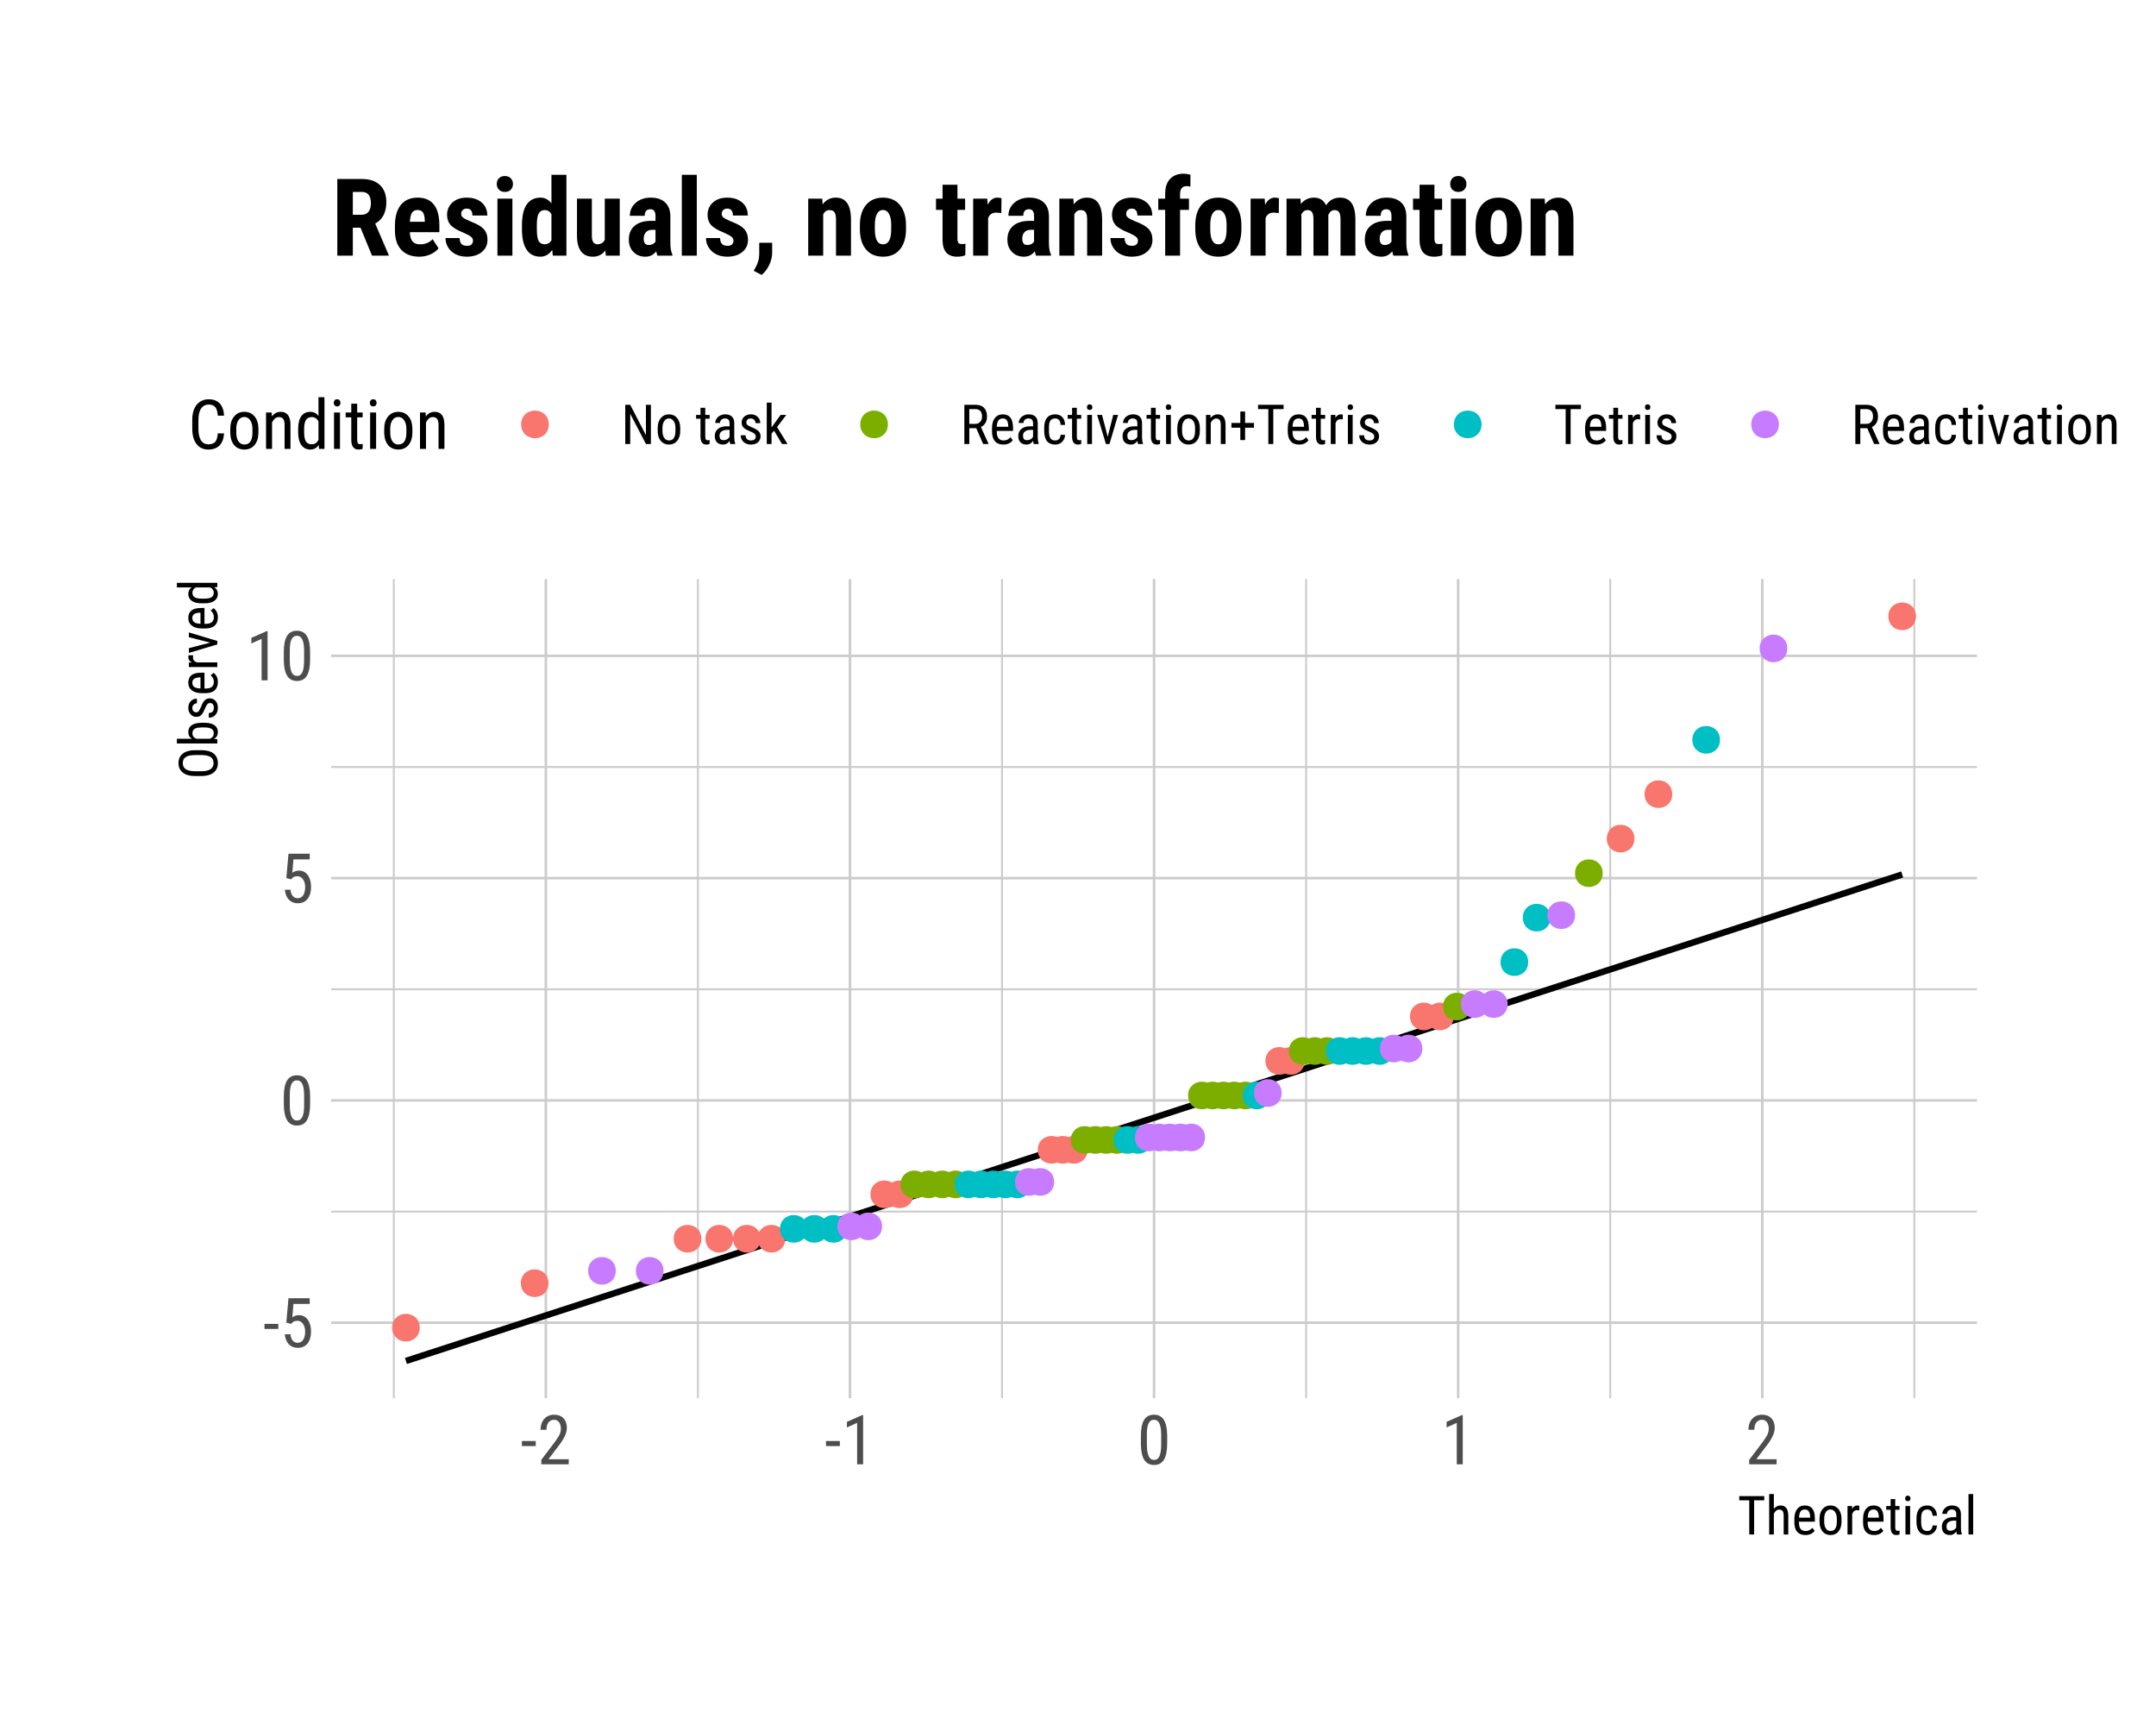 <?xml version="1.0" encoding="UTF-8"?>
<svg xmlns="http://www.w3.org/2000/svg" xmlns:xlink="http://www.w3.org/1999/xlink" width="360pt" height="288pt" viewBox="0 0 360 288" version="1.1">
<defs>
<g>
<symbol overflow="visible" id="glyph0-0">
<path style="stroke:none;" d="M 3.922 0 L 0.578 0 L 0.578 -8.172 L 3.922 -8.172 Z M 3.672 -0.484 L 3.672 -7.688 L 2.375 -4.094 Z M 0.844 -7.641 L 0.844 -0.531 L 2.109 -4.094 Z M 1.031 -0.297 L 3.453 -0.297 L 2.234 -3.703 Z M 2.234 -4.469 L 3.453 -7.875 L 1.031 -7.875 Z M 2.234 -4.469 "/>
</symbol>
<symbol overflow="visible" id="glyph0-1">
<path style="stroke:none;" d="M 2.578 -3.047 L 0.266 -3.047 L 0.266 -3.891 L 2.578 -3.891 Z M 2.578 -3.047 "/>
</symbol>
<symbol overflow="visible" id="glyph0-2">
<path style="stroke:none;" d="M 1.062 -4.094 L 1.422 -8.172 L 4.969 -8.172 L 4.969 -7.219 L 2.25 -7.219 L 2.062 -4.984 C 2.395 -5.223 2.758 -5.344 3.156 -5.344 C 3.789 -5.344 4.285 -5.094 4.641 -4.594 C 5.004 -4.102 5.188 -3.441 5.188 -2.609 C 5.188 -1.766 4.988 -1.098 4.594 -0.609 C 4.207 -0.129 3.664 0.109 2.969 0.109 C 2.363 0.109 1.867 -0.086 1.484 -0.484 C 1.098 -0.891 0.875 -1.445 0.812 -2.156 L 1.75 -2.156 C 1.801 -1.688 1.93 -1.332 2.141 -1.094 C 2.359 -0.852 2.633 -0.734 2.969 -0.734 C 3.352 -0.734 3.656 -0.898 3.875 -1.234 C 4.094 -1.566 4.203 -2.02 4.203 -2.594 C 4.203 -3.125 4.082 -3.555 3.844 -3.891 C 3.613 -4.234 3.301 -4.406 2.906 -4.406 C 2.582 -4.406 2.316 -4.32 2.109 -4.156 L 1.859 -3.891 Z M 1.062 -4.094 "/>
</symbol>
<symbol overflow="visible" id="glyph0-3">
<path style="stroke:none;" d="M 5.031 -3.484 C 5.031 -2.273 4.852 -1.375 4.5 -0.781 C 4.145 -0.188 3.594 0.109 2.844 0.109 C 2.113 0.109 1.566 -0.176 1.203 -0.75 C 0.848 -1.32 0.66 -2.18 0.641 -3.328 L 0.641 -4.734 C 0.641 -5.93 0.816 -6.82 1.172 -7.406 C 1.523 -7.988 2.078 -8.281 2.828 -8.281 C 3.566 -8.281 4.113 -8 4.469 -7.438 C 4.82 -6.883 5.008 -6.047 5.031 -4.922 Z M 4.031 -4.906 C 4.031 -5.77 3.93 -6.406 3.734 -6.812 C 3.547 -7.227 3.242 -7.438 2.828 -7.438 C 2.422 -7.438 2.117 -7.234 1.922 -6.828 C 1.734 -6.43 1.641 -5.828 1.641 -5.016 L 1.641 -3.328 C 1.641 -2.461 1.738 -1.812 1.938 -1.375 C 2.133 -0.945 2.438 -0.734 2.844 -0.734 C 3.25 -0.734 3.547 -0.938 3.734 -1.344 C 3.922 -1.75 4.02 -2.375 4.031 -3.219 Z M 4.031 -4.906 "/>
</symbol>
<symbol overflow="visible" id="glyph0-4">
<path style="stroke:none;" d="M 3.609 0 L 2.609 0 L 2.609 -6.922 L 0.906 -6.156 L 0.906 -7.094 L 3.453 -8.219 L 3.609 -8.219 Z M 3.609 0 "/>
</symbol>
<symbol overflow="visible" id="glyph0-5">
<path style="stroke:none;" d="M 5.234 0 L 0.656 0 L 0.656 -0.75 L 2.984 -3.828 C 3.336 -4.305 3.582 -4.695 3.719 -5 C 3.852 -5.312 3.922 -5.633 3.922 -5.969 C 3.922 -6.406 3.816 -6.758 3.609 -7.031 C 3.41 -7.301 3.148 -7.438 2.828 -7.438 C 2.41 -7.438 2.086 -7.289 1.859 -7 C 1.629 -6.719 1.516 -6.305 1.516 -5.766 L 0.531 -5.766 C 0.531 -6.516 0.734 -7.117 1.141 -7.578 C 1.555 -8.047 2.117 -8.281 2.828 -8.281 C 3.473 -8.281 3.984 -8.082 4.359 -7.688 C 4.734 -7.289 4.922 -6.758 4.922 -6.094 C 4.922 -5.289 4.5 -4.336 3.656 -3.234 L 1.844 -0.844 L 5.234 -0.844 Z M 5.234 0 "/>
</symbol>
<symbol overflow="visible" id="glyph0-6">
<path style="stroke:none;" d="M 6.016 -2.594 C 5.961 -1.719 5.711 -1.047 5.266 -0.578 C 4.816 -0.117 4.188 0.109 3.375 0.109 C 2.551 0.109 1.898 -0.195 1.422 -0.812 C 0.941 -1.438 0.703 -2.285 0.703 -3.359 L 0.703 -4.844 C 0.703 -5.906 0.945 -6.742 1.438 -7.359 C 1.938 -7.973 2.613 -8.281 3.469 -8.281 C 4.258 -8.281 4.867 -8.047 5.297 -7.578 C 5.734 -7.109 5.973 -6.43 6.016 -5.547 L 4.969 -5.547 C 4.926 -6.211 4.785 -6.688 4.547 -6.969 C 4.305 -7.258 3.945 -7.406 3.469 -7.406 C 2.914 -7.406 2.488 -7.188 2.188 -6.75 C 1.883 -6.312 1.734 -5.672 1.734 -4.828 L 1.734 -3.328 C 1.734 -2.504 1.875 -1.867 2.156 -1.422 C 2.438 -0.984 2.844 -0.766 3.375 -0.766 C 3.906 -0.766 4.289 -0.895 4.531 -1.156 C 4.77 -1.426 4.914 -1.906 4.969 -2.594 Z M 6.016 -2.594 "/>
</symbol>
<symbol overflow="visible" id="glyph0-7">
<path style="stroke:none;" d="M 0.531 -3.312 C 0.531 -4.195 0.742 -4.895 1.172 -5.406 C 1.598 -5.926 2.164 -6.188 2.875 -6.188 C 3.582 -6.188 4.148 -5.938 4.578 -5.438 C 5.004 -4.938 5.223 -4.254 5.234 -3.391 L 5.234 -2.75 C 5.234 -1.863 5.02 -1.164 4.594 -0.656 C 4.164 -0.145 3.598 0.109 2.891 0.109 C 2.18 0.109 1.613 -0.133 1.188 -0.625 C 0.77 -1.125 0.551 -1.801 0.531 -2.656 Z M 1.531 -2.75 C 1.531 -2.125 1.648 -1.629 1.891 -1.266 C 2.141 -0.91 2.473 -0.734 2.891 -0.734 C 3.766 -0.734 4.211 -1.367 4.234 -2.641 L 4.234 -3.312 C 4.234 -3.938 4.109 -4.426 3.859 -4.781 C 3.617 -5.145 3.289 -5.328 2.875 -5.328 C 2.469 -5.328 2.141 -5.145 1.891 -4.781 C 1.648 -4.426 1.531 -3.941 1.531 -3.328 Z M 1.531 -2.75 "/>
</symbol>
<symbol overflow="visible" id="glyph0-8">
<path style="stroke:none;" d="M 1.672 -6.078 L 1.703 -5.422 C 2.086 -5.93 2.582 -6.188 3.188 -6.188 C 4.258 -6.188 4.801 -5.469 4.812 -4.031 L 4.812 0 L 3.828 0 L 3.828 -4 C 3.828 -4.469 3.75 -4.801 3.594 -5 C 3.438 -5.207 3.195 -5.312 2.875 -5.312 C 2.625 -5.312 2.398 -5.227 2.203 -5.062 C 2.016 -4.895 1.859 -4.676 1.734 -4.406 L 1.734 0 L 0.734 0 L 0.734 -6.078 Z M 1.672 -6.078 "/>
</symbol>
<symbol overflow="visible" id="glyph0-9">
<path style="stroke:none;" d="M 0.531 -3.312 C 0.531 -4.25 0.703 -4.961 1.047 -5.453 C 1.398 -5.941 1.906 -6.188 2.562 -6.188 C 3.145 -6.188 3.598 -5.953 3.922 -5.484 L 3.922 -8.625 L 4.922 -8.625 L 4.922 0 L 4.016 0 L 3.953 -0.656 C 3.629 -0.145 3.164 0.109 2.562 0.109 C 1.938 0.109 1.441 -0.133 1.078 -0.625 C 0.723 -1.113 0.539 -1.801 0.531 -2.688 Z M 1.531 -2.75 C 1.531 -2.062 1.629 -1.555 1.828 -1.234 C 2.035 -0.922 2.363 -0.766 2.812 -0.766 C 3.312 -0.766 3.68 -1.016 3.922 -1.516 L 3.922 -4.578 C 3.672 -5.066 3.305 -5.312 2.828 -5.312 C 2.367 -5.312 2.035 -5.148 1.828 -4.828 C 1.629 -4.504 1.531 -4.016 1.531 -3.359 Z M 1.531 -2.75 "/>
</symbol>
<symbol overflow="visible" id="glyph0-10">
<path style="stroke:none;" d="M 1.812 0 L 0.812 0 L 0.812 -6.078 L 1.812 -6.078 Z M 1.891 -7.688 C 1.891 -7.52 1.844 -7.379 1.75 -7.266 C 1.656 -7.148 1.516 -7.094 1.328 -7.094 C 1.141 -7.094 1 -7.148 0.906 -7.266 C 0.812 -7.379 0.766 -7.52 0.766 -7.688 C 0.766 -7.852 0.812 -7.992 0.906 -8.109 C 1 -8.223 1.141 -8.281 1.328 -8.281 C 1.516 -8.281 1.656 -8.223 1.75 -8.109 C 1.844 -7.992 1.891 -7.852 1.891 -7.688 Z M 1.891 -7.688 "/>
</symbol>
<symbol overflow="visible" id="glyph0-11">
<path style="stroke:none;" d="M 2.047 -7.547 L 2.047 -6.078 L 2.953 -6.078 L 2.953 -5.266 L 2.047 -5.266 L 2.047 -1.5 C 2.047 -1.258 2.082 -1.078 2.156 -0.953 C 2.238 -0.836 2.375 -0.781 2.562 -0.781 C 2.695 -0.781 2.832 -0.801 2.969 -0.844 L 2.953 0 C 2.723 0.07 2.492 0.109 2.266 0.109 C 1.867 0.109 1.566 -0.031 1.359 -0.312 C 1.16 -0.594 1.062 -0.988 1.062 -1.5 L 1.062 -5.266 L 0.125 -5.266 L 0.125 -6.078 L 1.062 -6.078 L 1.062 -7.547 Z M 2.047 -7.547 "/>
</symbol>
<symbol overflow="visible" id="glyph1-0">
<path style="stroke:none;" d="M 3.078 0 L 0.453 0 L 0.453 -6.406 L 3.078 -6.406 Z M 2.875 -0.375 L 2.875 -6.016 L 1.859 -3.203 Z M 0.656 -5.984 L 0.656 -0.406 L 1.641 -3.203 Z M 0.797 -0.234 L 2.703 -0.234 L 1.75 -2.891 Z M 1.75 -3.5 L 2.703 -6.156 L 0.797 -6.156 Z M 1.75 -3.5 "/>
</symbol>
<symbol overflow="visible" id="glyph1-1">
<path style="stroke:none;" d="M 4.438 -5.703 L 2.75 -5.703 L 2.75 0 L 1.938 0 L 1.938 -5.703 L 0.266 -5.703 L 0.266 -6.406 L 4.438 -6.406 Z M 4.438 -5.703 "/>
</symbol>
<symbol overflow="visible" id="glyph1-2">
<path style="stroke:none;" d="M 1.359 -4.266 C 1.648 -4.648 2.023 -4.844 2.484 -4.844 C 3.328 -4.844 3.754 -4.281 3.766 -3.156 L 3.766 0 L 3 0 L 3 -3.125 C 3 -3.5 2.938 -3.766 2.812 -3.922 C 2.688 -4.078 2.5 -4.156 2.25 -4.156 C 2.051 -4.156 1.875 -4.086 1.719 -3.953 C 1.57 -3.828 1.453 -3.66 1.359 -3.453 L 1.359 0 L 0.578 0 L 0.578 -6.75 L 1.359 -6.75 Z M 1.359 -4.266 "/>
</symbol>
<symbol overflow="visible" id="glyph1-3">
<path style="stroke:none;" d="M 2.281 0.094 C 1.688 0.094 1.227 -0.082 0.906 -0.438 C 0.594 -0.789 0.438 -1.312 0.438 -2 L 0.438 -2.578 C 0.438 -3.285 0.586 -3.836 0.891 -4.234 C 1.203 -4.641 1.633 -4.844 2.188 -4.844 C 2.75 -4.844 3.164 -4.664 3.438 -4.312 C 3.719 -3.957 3.859 -3.406 3.859 -2.656 L 3.859 -2.141 L 1.203 -2.141 L 1.203 -2.031 C 1.203 -1.52 1.297 -1.148 1.484 -0.922 C 1.68 -0.691 1.961 -0.578 2.328 -0.578 C 2.555 -0.578 2.754 -0.617 2.922 -0.703 C 3.098 -0.785 3.266 -0.922 3.422 -1.109 L 3.828 -0.625 C 3.484 -0.145 2.969 0.094 2.281 0.094 Z M 2.188 -4.172 C 1.863 -4.172 1.625 -4.062 1.469 -3.844 C 1.32 -3.625 1.238 -3.281 1.219 -2.812 L 3.078 -2.812 L 3.078 -2.922 C 3.055 -3.367 2.973 -3.688 2.828 -3.875 C 2.691 -4.07 2.477 -4.172 2.188 -4.172 Z M 2.188 -4.172 "/>
</symbol>
<symbol overflow="visible" id="glyph1-4">
<path style="stroke:none;" d="M 0.422 -2.594 C 0.422 -3.289 0.586 -3.836 0.922 -4.234 C 1.254 -4.641 1.695 -4.844 2.25 -4.844 C 2.801 -4.844 3.242 -4.645 3.578 -4.25 C 3.91 -3.863 4.082 -3.332 4.094 -2.656 L 4.094 -2.156 C 4.094 -1.457 3.926 -0.906 3.594 -0.5 C 3.258 -0.102 2.816 0.094 2.266 0.094 C 1.711 0.094 1.27 -0.098 0.938 -0.484 C 0.602 -0.879 0.43 -1.41 0.422 -2.078 Z M 1.203 -2.156 C 1.203 -1.664 1.297 -1.281 1.484 -1 C 1.672 -0.719 1.93 -0.578 2.266 -0.578 C 2.941 -0.578 3.289 -1.07 3.312 -2.062 L 3.312 -2.594 C 3.312 -3.082 3.211 -3.469 3.016 -3.75 C 2.828 -4.031 2.57 -4.172 2.25 -4.172 C 1.926 -4.172 1.672 -4.031 1.484 -3.75 C 1.297 -3.469 1.203 -3.086 1.203 -2.609 Z M 1.203 -2.156 "/>
</symbol>
<symbol overflow="visible" id="glyph1-5">
<path style="stroke:none;" d="M 2.547 -4.031 C 2.43 -4.051 2.312 -4.062 2.188 -4.062 C 1.789 -4.062 1.516 -3.844 1.359 -3.406 L 1.359 0 L 0.578 0 L 0.578 -4.75 L 1.344 -4.75 L 1.344 -4.266 C 1.551 -4.648 1.848 -4.844 2.234 -4.844 C 2.359 -4.844 2.461 -4.82 2.547 -4.781 Z M 2.547 -4.031 "/>
</symbol>
<symbol overflow="visible" id="glyph1-6">
<path style="stroke:none;" d="M 1.594 -5.906 L 1.594 -4.75 L 2.312 -4.75 L 2.312 -4.125 L 1.594 -4.125 L 1.594 -1.172 C 1.594 -0.984 1.625 -0.844 1.688 -0.75 C 1.75 -0.656 1.859 -0.609 2.016 -0.609 C 2.109 -0.609 2.211 -0.625 2.328 -0.656 L 2.312 0 C 2.133 0.062 1.953 0.094 1.766 0.094 C 1.461 0.094 1.227 -0.016 1.062 -0.234 C 0.906 -0.461 0.828 -0.773 0.828 -1.172 L 0.828 -4.125 L 0.094 -4.125 L 0.094 -4.75 L 0.828 -4.75 L 0.828 -5.906 Z M 1.594 -5.906 "/>
</symbol>
<symbol overflow="visible" id="glyph1-7">
<path style="stroke:none;" d="M 1.422 0 L 0.641 0 L 0.641 -4.75 L 1.422 -4.75 Z M 1.484 -6.016 C 1.484 -5.879 1.445 -5.77 1.375 -5.688 C 1.301 -5.602 1.188 -5.562 1.031 -5.562 C 0.883 -5.562 0.773 -5.602 0.703 -5.688 C 0.629 -5.77 0.594 -5.879 0.594 -6.016 C 0.594 -6.148 0.629 -6.258 0.703 -6.344 C 0.773 -6.438 0.883 -6.484 1.031 -6.484 C 1.176 -6.484 1.285 -6.438 1.359 -6.344 C 1.441 -6.25 1.484 -6.141 1.484 -6.016 Z M 1.484 -6.016 "/>
</symbol>
<symbol overflow="visible" id="glyph1-8">
<path style="stroke:none;" d="M 2.234 -0.578 C 2.492 -0.578 2.695 -0.656 2.844 -0.812 C 3 -0.977 3.086 -1.207 3.109 -1.5 L 3.844 -1.5 C 3.82 -1.039 3.656 -0.66 3.344 -0.359 C 3.039 -0.055 2.672 0.094 2.234 0.094 C 1.641 0.094 1.188 -0.094 0.875 -0.469 C 0.57 -0.844 0.422 -1.395 0.422 -2.125 L 0.422 -2.641 C 0.422 -3.359 0.57 -3.906 0.875 -4.281 C 1.188 -4.656 1.641 -4.844 2.234 -4.844 C 2.711 -4.844 3.094 -4.688 3.375 -4.375 C 3.664 -4.07 3.82 -3.656 3.844 -3.125 L 3.109 -3.125 C 3.086 -3.469 3 -3.727 2.844 -3.906 C 2.695 -4.082 2.492 -4.172 2.234 -4.172 C 1.879 -4.172 1.617 -4.055 1.453 -3.828 C 1.285 -3.609 1.203 -3.238 1.203 -2.719 L 1.203 -2.109 C 1.203 -1.547 1.285 -1.148 1.453 -0.922 C 1.617 -0.691 1.879 -0.578 2.234 -0.578 Z M 2.234 -0.578 "/>
</symbol>
<symbol overflow="visible" id="glyph1-9">
<path style="stroke:none;" d="M 3.031 0 C 2.977 -0.102 2.941 -0.273 2.922 -0.516 C 2.648 -0.109 2.301 0.094 1.875 0.094 C 1.438 0.094 1.098 -0.023 0.859 -0.266 C 0.617 -0.516 0.5 -0.859 0.5 -1.297 C 0.5 -1.773 0.66 -2.156 0.984 -2.438 C 1.316 -2.727 1.77 -2.879 2.344 -2.891 L 2.906 -2.891 L 2.906 -3.391 C 2.906 -3.672 2.844 -3.867 2.719 -3.984 C 2.594 -4.109 2.406 -4.172 2.156 -4.172 C 1.914 -4.172 1.723 -4.098 1.578 -3.953 C 1.43 -3.816 1.359 -3.645 1.359 -3.438 L 0.578 -3.438 C 0.578 -3.676 0.648 -3.906 0.797 -4.125 C 0.941 -4.352 1.133 -4.531 1.375 -4.656 C 1.613 -4.781 1.883 -4.844 2.188 -4.844 C 2.676 -4.844 3.047 -4.723 3.297 -4.484 C 3.547 -4.242 3.676 -3.891 3.688 -3.422 L 3.688 -1.031 C 3.688 -0.656 3.738 -0.336 3.844 -0.078 L 3.844 0 Z M 1.984 -0.625 C 2.18 -0.625 2.363 -0.676 2.531 -0.781 C 2.707 -0.883 2.832 -1.016 2.906 -1.172 L 2.906 -2.312 L 2.469 -2.312 C 2.102 -2.301 1.812 -2.211 1.594 -2.047 C 1.383 -1.891 1.281 -1.672 1.281 -1.391 C 1.281 -1.117 1.332 -0.922 1.438 -0.797 C 1.551 -0.68 1.734 -0.625 1.984 -0.625 Z M 1.984 -0.625 "/>
</symbol>
<symbol overflow="visible" id="glyph1-10">
<path style="stroke:none;" d="M 1.422 0 L 0.641 0 L 0.641 -6.75 L 1.422 -6.75 Z M 1.422 0 "/>
</symbol>
<symbol overflow="visible" id="glyph2-0">
<path style="stroke:none;" d="M 0 -3.078 L 0 -0.453 L -6.406 -0.453 L -6.406 -3.078 Z M -0.375 -2.875 L -6.016 -2.875 L -3.203 -1.859 Z M -5.984 -0.656 L -0.406 -0.656 L -3.203 -1.641 Z M -0.234 -0.797 L -0.234 -2.703 L -2.891 -1.75 Z M -3.5 -1.75 L -6.156 -2.703 L -6.156 -0.797 Z M -3.5 -1.75 "/>
</symbol>
<symbol overflow="visible" id="glyph2-1">
<path style="stroke:none;" d="M -2.641 -4.859 C -1.766 -4.859 -1.086 -4.672 -0.609 -4.297 C -0.141 -3.922 0.094 -3.391 0.094 -2.703 C 0.094 -2.047 -0.133 -1.523 -0.594 -1.141 C -1.051 -0.766 -1.703 -0.566 -2.547 -0.547 L -3.75 -0.547 C -4.602 -0.547 -5.27 -0.734 -5.75 -1.109 C -6.238 -1.492 -6.484 -2.023 -6.484 -2.703 C -6.484 -3.367 -6.25 -3.891 -5.781 -4.266 C -5.32 -4.648 -4.66 -4.848 -3.797 -4.859 Z M -3.75 -4.047 C -4.426 -4.047 -4.93 -3.938 -5.266 -3.719 C -5.598 -3.5 -5.766 -3.16 -5.766 -2.703 C -5.766 -2.254 -5.598 -1.914 -5.266 -1.688 C -4.93 -1.469 -4.438 -1.352 -3.781 -1.344 L -2.641 -1.344 C -1.984 -1.344 -1.484 -1.457 -1.141 -1.688 C -0.797 -1.914 -0.625 -2.254 -0.625 -2.703 C -0.625 -3.16 -0.781 -3.492 -1.094 -3.703 C -1.414 -3.922 -1.906 -4.035 -2.562 -4.047 Z M -3.75 -4.047 "/>
</symbol>
<symbol overflow="visible" id="glyph2-2">
<path style="stroke:none;" d="M -2.156 -4.031 C -1.406 -4.031 -0.844 -3.895 -0.469 -3.625 C -0.094 -3.352 0.094 -2.969 0.094 -2.469 C 0.094 -1.957 -0.125 -1.578 -0.562 -1.328 L 0 -1.297 L 0 -0.578 L -6.75 -0.578 L -6.75 -1.359 L -4.234 -1.359 C -4.641 -1.609 -4.844 -1.973 -4.844 -2.453 C -4.844 -2.973 -4.656 -3.363 -4.281 -3.625 C -3.914 -3.883 -3.363 -4.02 -2.625 -4.031 Z M -2.594 -3.25 C -3.156 -3.25 -3.555 -3.172 -3.797 -3.016 C -4.035 -2.859 -4.156 -2.602 -4.156 -2.25 C -4.156 -1.852 -3.938 -1.555 -3.5 -1.359 L -1.234 -1.359 C -0.805 -1.547 -0.594 -1.848 -0.594 -2.266 C -0.594 -2.617 -0.719 -2.867 -0.969 -3.016 C -1.219 -3.172 -1.598 -3.25 -2.109 -3.25 Z M -2.594 -3.25 "/>
</symbol>
<symbol overflow="visible" id="glyph2-3">
<path style="stroke:none;" d="M -1.219 -2.891 C -1.383 -2.891 -1.523 -2.828 -1.641 -2.703 C -1.766 -2.578 -1.906 -2.332 -2.062 -1.969 C -2.238 -1.551 -2.391 -1.254 -2.516 -1.078 C -2.641 -0.91 -2.781 -0.785 -2.938 -0.703 C -3.094 -0.617 -3.281 -0.578 -3.5 -0.578 C -3.883 -0.578 -4.203 -0.719 -4.453 -1 C -4.711 -1.281 -4.844 -1.641 -4.844 -2.078 C -4.844 -2.547 -4.707 -2.922 -4.438 -3.203 C -4.164 -3.484 -3.82 -3.625 -3.406 -3.625 L -3.406 -2.844 C -3.613 -2.844 -3.789 -2.77 -3.938 -2.625 C -4.094 -2.488 -4.172 -2.305 -4.172 -2.078 C -4.172 -1.848 -4.109 -1.664 -3.984 -1.531 C -3.867 -1.406 -3.711 -1.344 -3.516 -1.344 C -3.359 -1.344 -3.234 -1.391 -3.141 -1.484 C -3.047 -1.586 -2.914 -1.82 -2.75 -2.188 C -2.531 -2.758 -2.312 -3.148 -2.094 -3.359 C -1.875 -3.566 -1.602 -3.672 -1.281 -3.672 C -0.863 -3.672 -0.531 -3.523 -0.281 -3.234 C -0.031 -2.953 0.094 -2.57 0.094 -2.094 C 0.094 -1.602 -0.047 -1.203 -0.328 -0.891 C -0.617 -0.586 -0.984 -0.438 -1.422 -0.438 L -1.422 -1.219 C -1.16 -1.227 -0.953 -1.305 -0.797 -1.453 C -0.648 -1.609 -0.578 -1.82 -0.578 -2.094 C -0.578 -2.352 -0.633 -2.551 -0.75 -2.688 C -0.863 -2.82 -1.02 -2.891 -1.219 -2.891 Z M -1.219 -2.891 "/>
</symbol>
<symbol overflow="visible" id="glyph2-4">
<path style="stroke:none;" d="M 0.094 -2.281 C 0.094 -1.688 -0.082 -1.227 -0.438 -0.906 C -0.789 -0.594 -1.312 -0.438 -2 -0.438 L -2.578 -0.438 C -3.285 -0.438 -3.836 -0.586 -4.234 -0.891 C -4.641 -1.203 -4.844 -1.633 -4.844 -2.188 C -4.844 -2.75 -4.664 -3.164 -4.312 -3.438 C -3.957 -3.719 -3.406 -3.859 -2.656 -3.859 L -2.141 -3.859 L -2.141 -1.203 L -2.031 -1.203 C -1.52 -1.203 -1.148 -1.297 -0.922 -1.484 C -0.691 -1.68 -0.578 -1.961 -0.578 -2.328 C -0.578 -2.555 -0.617 -2.754 -0.703 -2.922 C -0.785 -3.098 -0.922 -3.266 -1.109 -3.422 L -0.625 -3.828 C -0.145 -3.484 0.094 -2.969 0.094 -2.281 Z M -4.172 -2.188 C -4.172 -1.863 -4.062 -1.625 -3.844 -1.469 C -3.625 -1.32 -3.281 -1.238 -2.812 -1.219 L -2.812 -3.078 L -2.922 -3.078 C -3.367 -3.055 -3.688 -2.973 -3.875 -2.828 C -4.07 -2.691 -4.172 -2.477 -4.172 -2.188 Z M -4.172 -2.188 "/>
</symbol>
<symbol overflow="visible" id="glyph2-5">
<path style="stroke:none;" d="M -4.031 -2.547 C -4.051 -2.43 -4.062 -2.312 -4.062 -2.188 C -4.062 -1.789 -3.844 -1.516 -3.406 -1.359 L 0 -1.359 L 0 -0.578 L -4.75 -0.578 L -4.75 -1.344 L -4.266 -1.344 C -4.648 -1.551 -4.844 -1.848 -4.844 -2.234 C -4.844 -2.359 -4.82 -2.461 -4.781 -2.547 Z M -4.031 -2.547 "/>
</symbol>
<symbol overflow="visible" id="glyph2-6">
<path style="stroke:none;" d="M -1.188 -1.922 L -4.75 -2.828 L -4.75 -3.625 L 0 -2.203 L 0 -1.625 L -4.75 -0.203 L -4.75 -1 Z M -1.188 -1.922 "/>
</symbol>
<symbol overflow="visible" id="glyph2-7">
<path style="stroke:none;" d="M -2.594 -0.422 C -3.32 -0.422 -3.879 -0.555 -4.266 -0.828 C -4.648 -1.098 -4.844 -1.492 -4.844 -2.016 C -4.844 -2.461 -4.66 -2.816 -4.297 -3.078 L -6.75 -3.078 L -6.75 -3.844 L 0 -3.844 L 0 -3.141 L -0.516 -3.094 C -0.109 -2.844 0.094 -2.477 0.094 -2 C 0.094 -1.508 -0.098 -1.125 -0.484 -0.844 C -0.867 -0.562 -1.41 -0.422 -2.109 -0.422 Z M -2.156 -1.203 C -1.613 -1.203 -1.219 -1.281 -0.969 -1.438 C -0.719 -1.594 -0.594 -1.848 -0.594 -2.203 C -0.594 -2.586 -0.789 -2.879 -1.188 -3.078 L -3.578 -3.078 C -3.961 -2.867 -4.156 -2.578 -4.156 -2.203 C -4.156 -1.848 -4.031 -1.594 -3.781 -1.438 C -3.531 -1.281 -3.145 -1.203 -2.625 -1.203 Z M -2.156 -1.203 "/>
</symbol>
<symbol overflow="visible" id="glyph3-0">
<path style="stroke:none;" d="M 3.141 0 L 0.469 0 L 0.469 -6.547 L 3.141 -6.547 Z M 2.938 -0.391 L 2.938 -6.156 L 1.906 -3.266 Z M 0.672 -6.109 L 0.672 -0.422 L 1.688 -3.266 Z M 0.828 -0.25 L 2.766 -0.25 L 1.797 -2.969 Z M 1.797 -3.578 L 2.766 -6.297 L 0.828 -6.297 Z M 1.797 -3.578 "/>
</symbol>
<symbol overflow="visible" id="glyph3-1">
<path style="stroke:none;" d="M 4.984 0 L 4.156 0 L 1.531 -5.047 L 1.531 0 L 0.703 0 L 0.703 -6.547 L 1.531 -6.547 L 4.156 -1.484 L 4.156 -6.547 L 4.984 -6.547 Z M 4.984 0 "/>
</symbol>
<symbol overflow="visible" id="glyph3-2">
<path style="stroke:none;" d="M 0.422 -2.656 C 0.422 -3.363 0.594 -3.922 0.938 -4.328 C 1.281 -4.742 1.734 -4.953 2.297 -4.953 C 2.859 -4.953 3.312 -4.75 3.656 -4.344 C 4 -3.945 4.176 -3.398 4.188 -2.703 L 4.188 -2.203 C 4.188 -1.492 4.016 -0.93 3.672 -0.516 C 3.328 -0.109 2.875 0.094 2.312 0.094 C 1.75 0.094 1.297 -0.102 0.953 -0.5 C 0.609 -0.906 0.43 -1.445 0.422 -2.125 Z M 1.219 -2.203 C 1.219 -1.703 1.316 -1.305 1.516 -1.016 C 1.711 -0.734 1.977 -0.594 2.312 -0.594 C 3.008 -0.594 3.367 -1.098 3.391 -2.109 L 3.391 -2.656 C 3.391 -3.156 3.289 -3.547 3.094 -3.828 C 2.895 -4.117 2.629 -4.266 2.297 -4.266 C 1.973 -4.266 1.711 -4.117 1.516 -3.828 C 1.316 -3.547 1.219 -3.156 1.219 -2.656 Z M 1.219 -2.203 "/>
</symbol>
<symbol overflow="visible" id="glyph3-3">
<path style="stroke:none;" d=""/>
</symbol>
<symbol overflow="visible" id="glyph3-4">
<path style="stroke:none;" d="M 1.641 -6.047 L 1.641 -4.859 L 2.375 -4.859 L 2.375 -4.219 L 1.641 -4.219 L 1.641 -1.203 C 1.641 -1.016 1.672 -0.867 1.734 -0.766 C 1.797 -0.672 1.898 -0.625 2.047 -0.625 C 2.148 -0.625 2.258 -0.641 2.375 -0.672 L 2.359 0 C 2.18 0.062 2 0.094 1.812 0.094 C 1.5 0.094 1.258 -0.016 1.094 -0.234 C 0.926 -0.461 0.844 -0.785 0.844 -1.203 L 0.844 -4.219 L 0.109 -4.219 L 0.109 -4.859 L 0.844 -4.859 L 0.844 -6.047 Z M 1.641 -6.047 "/>
</symbol>
<symbol overflow="visible" id="glyph3-5">
<path style="stroke:none;" d="M 3.094 0 C 3.051 -0.102 3.02 -0.281 3 -0.531 C 2.719 -0.113 2.359 0.094 1.922 0.094 C 1.473 0.094 1.125 -0.031 0.875 -0.281 C 0.633 -0.531 0.516 -0.879 0.516 -1.328 C 0.516 -1.816 0.68 -2.207 1.016 -2.5 C 1.348 -2.789 1.805 -2.941 2.391 -2.953 L 2.984 -2.953 L 2.984 -3.469 C 2.984 -3.758 2.914 -3.961 2.781 -4.078 C 2.656 -4.203 2.461 -4.266 2.203 -4.266 C 1.961 -4.266 1.766 -4.191 1.609 -4.047 C 1.461 -3.91 1.391 -3.734 1.391 -3.516 L 0.594 -3.516 C 0.594 -3.766 0.664 -4 0.812 -4.219 C 0.957 -4.445 1.156 -4.625 1.406 -4.75 C 1.656 -4.883 1.93 -4.953 2.234 -4.953 C 2.734 -4.953 3.113 -4.828 3.375 -4.578 C 3.633 -4.328 3.766 -3.969 3.766 -3.5 L 3.766 -1.047 C 3.773 -0.672 3.828 -0.348 3.922 -0.078 L 3.922 0 Z M 2.031 -0.641 C 2.227 -0.641 2.414 -0.691 2.594 -0.797 C 2.77 -0.898 2.898 -1.035 2.984 -1.203 L 2.984 -2.359 L 2.531 -2.359 C 2.156 -2.348 1.859 -2.258 1.641 -2.094 C 1.422 -1.938 1.312 -1.711 1.312 -1.422 C 1.312 -1.141 1.363 -0.938 1.469 -0.812 C 1.582 -0.695 1.77 -0.641 2.031 -0.641 Z M 2.031 -0.641 "/>
</symbol>
<symbol overflow="visible" id="glyph3-6">
<path style="stroke:none;" d="M 2.953 -1.25 C 2.953 -1.414 2.891 -1.562 2.766 -1.688 C 2.641 -1.812 2.391 -1.953 2.016 -2.109 C 1.586 -2.285 1.285 -2.438 1.109 -2.562 C 0.93 -2.695 0.801 -2.844 0.719 -3 C 0.633 -3.156 0.594 -3.348 0.594 -3.578 C 0.594 -3.973 0.734 -4.301 1.016 -4.562 C 1.305 -4.82 1.676 -4.953 2.125 -4.953 C 2.602 -4.953 2.984 -4.812 3.266 -4.531 C 3.555 -4.258 3.703 -3.91 3.703 -3.484 L 2.906 -3.484 C 2.906 -3.703 2.832 -3.883 2.688 -4.031 C 2.539 -4.188 2.352 -4.266 2.125 -4.266 C 1.895 -4.266 1.711 -4.203 1.578 -4.078 C 1.441 -3.961 1.375 -3.801 1.375 -3.594 C 1.375 -3.438 1.422 -3.305 1.516 -3.203 C 1.617 -3.109 1.859 -2.977 2.234 -2.812 C 2.816 -2.582 3.211 -2.359 3.422 -2.141 C 3.641 -1.922 3.75 -1.641 3.75 -1.297 C 3.75 -0.879 3.602 -0.539 3.312 -0.281 C 3.02 -0.031 2.629 0.094 2.141 0.094 C 1.641 0.094 1.227 -0.051 0.906 -0.344 C 0.594 -0.633 0.438 -1.004 0.438 -1.453 L 1.25 -1.453 C 1.258 -1.18 1.336 -0.969 1.484 -0.812 C 1.641 -0.664 1.859 -0.594 2.141 -0.594 C 2.41 -0.594 2.613 -0.648 2.75 -0.766 C 2.883 -0.879 2.953 -1.039 2.953 -1.25 Z M 2.953 -1.25 "/>
</symbol>
<symbol overflow="visible" id="glyph3-7">
<path style="stroke:none;" d="M 1.812 -2.219 L 1.391 -1.734 L 1.391 0 L 0.594 0 L 0.594 -6.906 L 1.391 -6.906 L 1.391 -2.766 L 2.906 -4.859 L 3.859 -4.859 L 2.312 -2.828 L 4.062 0 L 3.141 0 Z M 1.812 -2.219 "/>
</symbol>
<symbol overflow="visible" id="glyph3-8">
<path style="stroke:none;" d="M 2.688 -2.641 L 1.531 -2.641 L 1.531 0 L 0.703 0 L 0.703 -6.547 L 2.531 -6.547 C 3.176 -6.547 3.66 -6.379 3.984 -6.047 C 4.316 -5.711 4.484 -5.223 4.484 -4.578 C 4.484 -4.172 4.395 -3.816 4.219 -3.516 C 4.039 -3.211 3.789 -2.984 3.469 -2.828 L 4.734 -0.047 L 4.734 0 L 3.844 0 Z M 1.531 -3.359 L 2.531 -3.359 C 2.875 -3.359 3.145 -3.469 3.344 -3.688 C 3.551 -3.906 3.656 -4.203 3.656 -4.578 C 3.656 -5.41 3.273 -5.828 2.516 -5.828 L 1.531 -5.828 Z M 1.531 -3.359 "/>
</symbol>
<symbol overflow="visible" id="glyph3-9">
<path style="stroke:none;" d="M 2.328 0.094 C 1.723 0.094 1.258 -0.086 0.938 -0.453 C 0.613 -0.816 0.445 -1.348 0.438 -2.047 L 0.438 -2.625 C 0.438 -3.352 0.594 -3.922 0.906 -4.328 C 1.227 -4.742 1.676 -4.953 2.25 -4.953 C 2.812 -4.953 3.234 -4.77 3.516 -4.406 C 3.797 -4.039 3.941 -3.477 3.953 -2.719 L 3.953 -2.188 L 1.234 -2.188 L 1.234 -2.078 C 1.234 -1.555 1.332 -1.176 1.531 -0.938 C 1.727 -0.707 2.008 -0.594 2.375 -0.594 C 2.613 -0.594 2.82 -0.633 3 -0.719 C 3.176 -0.812 3.344 -0.953 3.5 -1.141 L 3.906 -0.641 C 3.562 -0.148 3.035 0.094 2.328 0.094 Z M 2.25 -4.266 C 1.914 -4.266 1.664 -4.148 1.5 -3.922 C 1.344 -3.703 1.254 -3.352 1.234 -2.875 L 3.156 -2.875 L 3.156 -2.984 C 3.133 -3.441 3.051 -3.77 2.906 -3.969 C 2.758 -4.164 2.539 -4.266 2.25 -4.266 Z M 2.25 -4.266 "/>
</symbol>
<symbol overflow="visible" id="glyph3-10">
<path style="stroke:none;" d="M 2.281 -0.594 C 2.539 -0.594 2.75 -0.672 2.906 -0.828 C 3.07 -0.992 3.16 -1.227 3.172 -1.531 L 3.922 -1.531 C 3.91 -1.062 3.75 -0.672 3.438 -0.359 C 3.125 -0.055 2.738 0.094 2.281 0.094 C 1.676 0.094 1.219 -0.094 0.906 -0.469 C 0.594 -0.852 0.438 -1.422 0.438 -2.172 L 0.438 -2.703 C 0.438 -3.441 0.594 -4 0.906 -4.375 C 1.219 -4.758 1.676 -4.953 2.281 -4.953 C 2.781 -4.953 3.176 -4.797 3.469 -4.484 C 3.758 -4.172 3.91 -3.738 3.922 -3.188 L 3.172 -3.188 C 3.16 -3.551 3.078 -3.82 2.922 -4 C 2.766 -4.176 2.551 -4.266 2.281 -4.266 C 1.926 -4.266 1.66 -4.148 1.484 -3.922 C 1.316 -3.691 1.234 -3.312 1.234 -2.781 L 1.234 -2.156 C 1.234 -1.582 1.316 -1.176 1.484 -0.938 C 1.648 -0.707 1.914 -0.594 2.281 -0.594 Z M 2.281 -0.594 "/>
</symbol>
<symbol overflow="visible" id="glyph3-11">
<path style="stroke:none;" d="M 1.453 0 L 0.656 0 L 0.656 -4.859 L 1.453 -4.859 Z M 1.516 -6.156 C 1.516 -6.02 1.477 -5.906 1.406 -5.812 C 1.332 -5.727 1.219 -5.688 1.062 -5.688 C 0.906 -5.688 0.789 -5.727 0.719 -5.812 C 0.645 -5.906 0.609 -6.02 0.609 -6.156 C 0.609 -6.289 0.645 -6.398 0.719 -6.484 C 0.789 -6.578 0.898 -6.625 1.047 -6.625 C 1.203 -6.625 1.316 -6.578 1.391 -6.484 C 1.473 -6.391 1.516 -6.281 1.516 -6.156 Z M 1.516 -6.156 "/>
</symbol>
<symbol overflow="visible" id="glyph3-12">
<path style="stroke:none;" d="M 1.969 -1.203 L 2.891 -4.859 L 3.703 -4.859 L 2.266 0 L 1.672 0 L 0.203 -4.859 L 1.016 -4.859 Z M 1.969 -1.203 "/>
</symbol>
<symbol overflow="visible" id="glyph3-13">
<path style="stroke:none;" d="M 1.344 -4.859 L 1.359 -4.344 C 1.672 -4.75 2.066 -4.953 2.547 -4.953 C 3.41 -4.953 3.848 -4.379 3.859 -3.234 L 3.859 0 L 3.062 0 L 3.062 -3.188 C 3.062 -3.57 3 -3.844 2.875 -4 C 2.75 -4.164 2.555 -4.25 2.297 -4.25 C 2.098 -4.25 1.922 -4.18 1.766 -4.047 C 1.609 -3.91 1.484 -3.738 1.391 -3.531 L 1.391 0 L 0.594 0 L 0.594 -4.859 Z M 1.344 -4.859 "/>
</symbol>
<symbol overflow="visible" id="glyph3-14">
<path style="stroke:none;" d="M 2.672 -3.516 L 4.156 -3.516 L 4.156 -2.719 L 2.672 -2.719 L 2.672 -0.656 L 1.875 -0.656 L 1.875 -2.719 L 0.391 -2.719 L 0.391 -3.516 L 1.875 -3.516 L 1.875 -5.422 L 2.672 -5.422 Z M 2.672 -3.516 "/>
</symbol>
<symbol overflow="visible" id="glyph3-15">
<path style="stroke:none;" d="M 4.531 -5.828 L 2.812 -5.828 L 2.812 0 L 1.984 0 L 1.984 -5.828 L 0.266 -5.828 L 0.266 -6.547 L 4.531 -6.547 Z M 4.531 -5.828 "/>
</symbol>
<symbol overflow="visible" id="glyph3-16">
<path style="stroke:none;" d="M 2.609 -4.109 C 2.492 -4.129 2.375 -4.141 2.25 -4.141 C 1.832 -4.141 1.547 -3.922 1.391 -3.484 L 1.391 0 L 0.594 0 L 0.594 -4.859 L 1.359 -4.859 L 1.375 -4.375 C 1.594 -4.758 1.895 -4.953 2.281 -4.953 C 2.406 -4.953 2.508 -4.93 2.594 -4.891 Z M 2.609 -4.109 "/>
</symbol>
<symbol overflow="visible" id="glyph4-0">
<path style="stroke:none;" d="M 6.141 0 L 0.922 0 L 0.922 -12.797 L 6.141 -12.797 Z M 5.734 -0.75 L 5.734 -12.047 L 3.734 -6.406 Z M 1.312 -11.969 L 1.312 -0.828 L 3.297 -6.406 Z M 1.609 -0.469 L 5.406 -0.469 L 3.5 -5.797 Z M 3.5 -7 L 5.406 -12.328 L 1.609 -12.328 Z M 3.5 -7 "/>
</symbol>
<symbol overflow="visible" id="glyph4-1">
<path style="stroke:none;" d="M 4.906 -4.672 L 3.625 -4.672 L 3.625 0 L 1.031 0 L 1.031 -12.797 L 5.156 -12.797 C 6.457 -12.797 7.457 -12.457 8.156 -11.781 C 8.863 -11.113 9.219 -10.164 9.219 -8.938 C 9.219 -7.227 8.598 -6.035 7.359 -5.359 L 9.609 -0.125 L 9.609 0 L 6.828 0 Z M 3.625 -6.828 L 5.094 -6.828 C 5.602 -6.828 5.988 -7 6.25 -7.344 C 6.508 -7.688 6.641 -8.145 6.641 -8.719 C 6.641 -10 6.141 -10.641 5.141 -10.641 L 3.625 -10.641 Z M 3.625 -6.828 "/>
</symbol>
<symbol overflow="visible" id="glyph4-2">
<path style="stroke:none;" d="M 4.75 0.172 C 3.469 0.172 2.469 -0.207 1.75 -0.969 C 1.039 -1.727 0.688 -2.816 0.688 -4.234 L 0.688 -5 C 0.688 -6.5 1.016 -7.656 1.672 -8.469 C 2.328 -9.281 3.266 -9.688 4.484 -9.688 C 5.68 -9.688 6.582 -9.301 7.188 -8.531 C 7.789 -7.77 8.098 -6.641 8.109 -5.141 L 8.109 -3.922 L 3.172 -3.922 C 3.203 -3.211 3.352 -2.695 3.625 -2.375 C 3.906 -2.051 4.332 -1.891 4.906 -1.891 C 5.738 -1.891 6.43 -2.176 6.984 -2.75 L 7.969 -1.234 C 7.656 -0.816 7.207 -0.477 6.625 -0.219 C 6.051 0.039 5.426 0.172 4.75 0.172 Z M 3.188 -5.656 L 5.672 -5.656 L 5.672 -5.891 C 5.66 -6.453 5.566 -6.879 5.391 -7.172 C 5.211 -7.473 4.906 -7.625 4.469 -7.625 C 4.039 -7.625 3.727 -7.469 3.531 -7.156 C 3.332 -6.844 3.219 -6.344 3.188 -5.656 Z M 3.188 -5.656 "/>
</symbol>
<symbol overflow="visible" id="glyph4-3">
<path style="stroke:none;" d="M 5.109 -2.547 C 5.109 -2.754 5.008 -2.945 4.812 -3.125 C 4.613 -3.312 4.164 -3.555 3.469 -3.859 C 2.438 -4.273 1.727 -4.703 1.344 -5.141 C 0.969 -5.586 0.781 -6.145 0.781 -6.812 C 0.781 -7.645 1.078 -8.332 1.672 -8.875 C 2.273 -9.414 3.07 -9.688 4.062 -9.688 C 5.102 -9.688 5.938 -9.414 6.562 -8.875 C 7.188 -8.332 7.5 -7.609 7.5 -6.703 L 5.016 -6.703 C 5.016 -7.473 4.691 -7.859 4.047 -7.859 C 3.785 -7.859 3.566 -7.773 3.391 -7.609 C 3.223 -7.453 3.141 -7.227 3.141 -6.938 C 3.141 -6.727 3.234 -6.539 3.422 -6.375 C 3.609 -6.219 4.051 -5.988 4.75 -5.688 C 5.77 -5.312 6.488 -4.895 6.906 -4.438 C 7.32 -3.977 7.531 -3.379 7.531 -2.641 C 7.531 -1.797 7.207 -1.113 6.562 -0.594 C 5.926 -0.082 5.094 0.172 4.062 0.172 C 3.363 0.172 2.75 0.035 2.219 -0.234 C 1.688 -0.504 1.27 -0.879 0.969 -1.359 C 0.664 -1.848 0.516 -2.375 0.516 -2.938 L 2.875 -2.938 C 2.883 -2.508 2.984 -2.188 3.172 -1.969 C 3.367 -1.75 3.68 -1.641 4.109 -1.641 C 4.773 -1.641 5.109 -1.941 5.109 -2.547 Z M 5.109 -2.547 "/>
</symbol>
<symbol overflow="visible" id="glyph4-4">
<path style="stroke:none;" d="M 3.516 0 L 1.016 0 L 1.016 -9.516 L 3.516 -9.516 Z M 0.906 -11.969 C 0.906 -12.352 1.023 -12.672 1.266 -12.922 C 1.516 -13.172 1.844 -13.297 2.25 -13.297 C 2.664 -13.297 2.992 -13.172 3.234 -12.922 C 3.484 -12.672 3.609 -12.352 3.609 -11.969 C 3.609 -11.594 3.488 -11.273 3.25 -11.016 C 3.008 -10.766 2.68 -10.641 2.266 -10.641 C 1.848 -10.641 1.516 -10.766 1.266 -11.016 C 1.023 -11.273 0.906 -11.594 0.906 -11.969 Z M 0.906 -11.969 "/>
</symbol>
<symbol overflow="visible" id="glyph4-5">
<path style="stroke:none;" d="M 0.578 -5.047 C 0.578 -6.609 0.836 -7.77 1.359 -8.531 C 1.891 -9.301 2.66 -9.688 3.672 -9.688 C 4.398 -9.688 5.008 -9.367 5.5 -8.734 L 5.5 -13.5 L 8 -13.5 L 8 0 L 5.734 0 L 5.625 -0.969 C 5.113 -0.207 4.457 0.172 3.656 0.172 C 2.656 0.172 1.895 -0.207 1.375 -0.969 C 0.852 -1.727 0.586 -2.848 0.578 -4.328 Z M 3.062 -4.422 C 3.062 -3.484 3.16 -2.828 3.359 -2.453 C 3.566 -2.086 3.906 -1.906 4.375 -1.906 C 4.863 -1.906 5.238 -2.125 5.5 -2.562 L 5.5 -6.906 C 5.25 -7.375 4.879 -7.609 4.391 -7.609 C 3.93 -7.609 3.594 -7.422 3.375 -7.047 C 3.164 -6.68 3.062 -6.023 3.062 -5.078 Z M 3.062 -4.422 "/>
</symbol>
<symbol overflow="visible" id="glyph4-6">
<path style="stroke:none;" d="M 5.578 -0.875 C 5.066 -0.176 4.375 0.172 3.5 0.172 C 2.633 0.172 1.973 -0.125 1.516 -0.719 C 1.066 -1.32 0.844 -2.195 0.844 -3.344 L 0.844 -9.516 L 3.328 -9.516 L 3.328 -3.281 C 3.336 -2.363 3.645 -1.906 4.25 -1.906 C 4.82 -1.906 5.234 -2.148 5.484 -2.641 L 5.484 -9.516 L 7.984 -9.516 L 7.984 0 L 5.656 0 Z M 5.578 -0.875 "/>
</symbol>
<symbol overflow="visible" id="glyph4-7">
<path style="stroke:none;" d="M 5.422 0 C 5.348 -0.145 5.281 -0.391 5.219 -0.734 C 4.77 -0.129 4.164 0.172 3.406 0.172 C 2.602 0.172 1.941 -0.086 1.422 -0.609 C 0.898 -1.141 0.641 -1.82 0.641 -2.656 C 0.641 -3.656 0.957 -4.426 1.594 -4.969 C 2.227 -5.52 3.141 -5.801 4.328 -5.812 L 5.094 -5.812 L 5.094 -6.578 C 5.094 -7.004 5.02 -7.305 4.875 -7.484 C 4.727 -7.66 4.516 -7.75 4.234 -7.75 C 3.609 -7.75 3.297 -7.383 3.297 -6.656 L 0.812 -6.656 C 0.812 -7.531 1.141 -8.254 1.797 -8.828 C 2.453 -9.398 3.285 -9.688 4.297 -9.688 C 5.336 -9.688 6.145 -9.414 6.719 -8.875 C 7.289 -8.332 7.578 -7.555 7.578 -6.547 L 7.578 -2.078 C 7.586 -1.254 7.703 -0.613 7.922 -0.156 L 7.922 0 Z M 3.953 -1.781 C 4.234 -1.781 4.469 -1.832 4.656 -1.938 C 4.852 -2.051 5 -2.188 5.094 -2.344 L 5.094 -4.312 L 4.484 -4.312 C 4.066 -4.312 3.734 -4.176 3.484 -3.906 C 3.242 -3.633 3.125 -3.273 3.125 -2.828 C 3.125 -2.129 3.398 -1.781 3.953 -1.781 Z M 3.953 -1.781 "/>
</symbol>
<symbol overflow="visible" id="glyph4-8">
<path style="stroke:none;" d="M 3.516 0 L 1.016 0 L 1.016 -13.5 L 3.516 -13.5 Z M 3.516 0 "/>
</symbol>
<symbol overflow="visible" id="glyph4-9">
<path style="stroke:none;" d="M 1.641 3.219 L 0.312 2.531 L 0.656 1.906 C 1.031 1.219 1.223 0.52 1.234 -0.188 L 1.234 -2.156 L 3.391 -2.156 L 3.391 -0.391 C 3.379 0.223 3.219 0.863 2.906 1.531 C 2.594 2.207 2.172 2.77 1.641 3.219 Z M 1.641 3.219 "/>
</symbol>
<symbol overflow="visible" id="glyph4-10">
<path style="stroke:none;" d=""/>
</symbol>
<symbol overflow="visible" id="glyph4-11">
<path style="stroke:none;" d="M 3.188 -9.516 L 3.25 -8.562 C 3.812 -9.312 4.547 -9.688 5.453 -9.688 C 7.086 -9.688 7.93 -8.539 7.984 -6.25 L 7.984 0 L 5.484 0 L 5.484 -6.062 C 5.484 -6.602 5.398 -6.992 5.234 -7.234 C 5.078 -7.484 4.797 -7.609 4.391 -7.609 C 3.941 -7.609 3.594 -7.375 3.344 -6.906 L 3.344 0 L 0.844 0 L 0.844 -9.516 Z M 3.188 -9.516 "/>
</symbol>
<symbol overflow="visible" id="glyph4-12">
<path style="stroke:none;" d="M 0.609 -5.062 C 0.609 -6.5 0.945 -7.629 1.625 -8.453 C 2.312 -9.273 3.254 -9.688 4.453 -9.688 C 5.672 -9.688 6.617 -9.273 7.297 -8.453 C 7.973 -7.629 8.312 -6.492 8.312 -5.047 L 8.312 -4.438 C 8.312 -2.988 7.973 -1.859 7.297 -1.047 C 6.629 -0.234 5.688 0.172 4.469 0.172 C 3.25 0.172 2.301 -0.234 1.625 -1.047 C 0.945 -1.867 0.609 -3.004 0.609 -4.453 Z M 3.109 -4.438 C 3.109 -2.738 3.562 -1.891 4.469 -1.891 C 5.312 -1.891 5.766 -2.598 5.828 -4.016 L 5.844 -5.062 C 5.844 -5.926 5.719 -6.566 5.469 -6.984 C 5.227 -7.41 4.891 -7.625 4.453 -7.625 C 4.035 -7.625 3.707 -7.41 3.469 -6.984 C 3.227 -6.566 3.109 -5.926 3.109 -5.062 Z M 3.109 -4.438 "/>
</symbol>
<symbol overflow="visible" id="glyph4-13">
<path style="stroke:none;" d="M 3.797 -11.844 L 3.797 -9.516 L 5.078 -9.516 L 5.078 -7.641 L 3.797 -7.641 L 3.797 -2.922 C 3.797 -2.547 3.848 -2.285 3.953 -2.141 C 4.055 -2.004 4.254 -1.938 4.547 -1.938 C 4.785 -1.938 4.984 -1.957 5.141 -2 L 5.109 -0.062 C 4.691 0.094 4.238 0.172 3.75 0.172 C 2.145 0.172 1.332 -0.742 1.312 -2.578 L 1.312 -7.641 L 0.219 -7.641 L 0.219 -9.516 L 1.312 -9.516 L 1.312 -11.844 Z M 3.797 -11.844 "/>
</symbol>
<symbol overflow="visible" id="glyph4-14">
<path style="stroke:none;" d="M 5.594 -7.109 L 4.766 -7.188 C 4.086 -7.188 3.629 -6.883 3.391 -6.281 L 3.391 0 L 0.891 0 L 0.891 -9.516 L 3.25 -9.516 L 3.312 -8.484 C 3.707 -9.285 4.25 -9.688 4.938 -9.688 C 5.219 -9.688 5.445 -9.648 5.625 -9.578 Z M 5.594 -7.109 "/>
</symbol>
<symbol overflow="visible" id="glyph4-15">
<path style="stroke:none;" d="M 1.484 0 L 1.484 -7.641 L 0.328 -7.641 L 0.328 -9.516 L 1.484 -9.516 L 1.484 -10.359 C 1.484 -11.41 1.754 -12.227 2.297 -12.812 C 2.848 -13.395 3.609 -13.688 4.578 -13.688 C 4.867 -13.688 5.242 -13.629 5.703 -13.516 L 5.688 -11.516 C 5.52 -11.578 5.316 -11.609 5.078 -11.609 C 4.336 -11.609 3.969 -11.164 3.969 -10.281 L 3.969 -9.516 L 5.453 -9.516 L 5.453 -7.641 L 3.969 -7.641 L 3.969 0 Z M 1.484 0 "/>
</symbol>
<symbol overflow="visible" id="glyph4-16">
<path style="stroke:none;" d="M 3.25 -9.516 L 3.312 -8.625 C 3.875 -9.332 4.609 -9.688 5.516 -9.688 C 6.461 -9.688 7.133 -9.258 7.531 -8.406 C 8.07 -9.258 8.848 -9.688 9.859 -9.688 C 11.523 -9.688 12.379 -8.535 12.422 -6.234 L 12.422 0 L 9.938 0 L 9.938 -6.078 C 9.938 -6.629 9.859 -7.02 9.703 -7.25 C 9.547 -7.488 9.289 -7.609 8.938 -7.609 C 8.469 -7.609 8.117 -7.32 7.891 -6.75 L 7.906 -6.453 L 7.906 0 L 5.422 0 L 5.422 -6.062 C 5.422 -6.602 5.348 -6.992 5.203 -7.234 C 5.055 -7.484 4.797 -7.609 4.422 -7.609 C 3.992 -7.609 3.656 -7.375 3.406 -6.906 L 3.406 0 L 0.922 0 L 0.922 -9.516 Z M 3.25 -9.516 "/>
</symbol>
</g>
<clipPath id="clip1">
  <path d="M 55.289 202 L 330.113 202 L 330.113 203 L 55.289 203 Z M 55.289 202 "/>
</clipPath>
<clipPath id="clip2">
  <path d="M 55.289 165 L 330.113 165 L 330.113 166 L 55.289 166 Z M 55.289 165 "/>
</clipPath>
<clipPath id="clip3">
  <path d="M 55.289 127 L 330.113 127 L 330.113 129 L 55.289 129 Z M 55.289 127 "/>
</clipPath>
<clipPath id="clip4">
  <path d="M 65 96.684 L 66 96.684 L 66 233.438 L 65 233.438 Z M 65 96.684 "/>
</clipPath>
<clipPath id="clip5">
  <path d="M 116 96.684 L 117 96.684 L 117 233.438 L 116 233.438 Z M 116 96.684 "/>
</clipPath>
<clipPath id="clip6">
  <path d="M 167 96.684 L 168 96.684 L 168 233.438 L 167 233.438 Z M 167 96.684 "/>
</clipPath>
<clipPath id="clip7">
  <path d="M 217 96.684 L 219 96.684 L 219 233.438 L 217 233.438 Z M 217 96.684 "/>
</clipPath>
<clipPath id="clip8">
  <path d="M 268 96.684 L 270 96.684 L 270 233.438 L 268 233.438 Z M 268 96.684 "/>
</clipPath>
<clipPath id="clip9">
  <path d="M 319 96.684 L 320 96.684 L 320 233.438 L 319 233.438 Z M 319 96.684 "/>
</clipPath>
<clipPath id="clip10">
  <path d="M 55.289 220 L 330.113 220 L 330.113 222 L 55.289 222 Z M 55.289 220 "/>
</clipPath>
<clipPath id="clip11">
  <path d="M 55.289 183 L 330.113 183 L 330.113 184 L 55.289 184 Z M 55.289 183 "/>
</clipPath>
<clipPath id="clip12">
  <path d="M 55.289 146 L 330.113 146 L 330.113 147 L 55.289 147 Z M 55.289 146 "/>
</clipPath>
<clipPath id="clip13">
  <path d="M 55.289 109 L 330.113 109 L 330.113 110 L 55.289 110 Z M 55.289 109 "/>
</clipPath>
<clipPath id="clip14">
  <path d="M 90 96.684 L 92 96.684 L 92 233.438 L 90 233.438 Z M 90 96.684 "/>
</clipPath>
<clipPath id="clip15">
  <path d="M 141 96.684 L 143 96.684 L 143 233.438 L 141 233.438 Z M 141 96.684 "/>
</clipPath>
<clipPath id="clip16">
  <path d="M 192 96.684 L 193 96.684 L 193 233.438 L 192 233.438 Z M 192 96.684 "/>
</clipPath>
<clipPath id="clip17">
  <path d="M 243 96.684 L 244 96.684 L 244 233.438 L 243 233.438 Z M 243 96.684 "/>
</clipPath>
<clipPath id="clip18">
  <path d="M 294 96.684 L 295 96.684 L 295 233.438 L 294 233.438 Z M 294 96.684 "/>
</clipPath>
</defs>
<g id="surface239">
<rect x="0" y="0" width="360" height="288" style="fill:rgb(100%,100%,100%);fill-opacity:1;stroke:none;"/>
<g clip-path="url(#clip1)" clip-rule="nonzero">
<path style="fill:none;stroke-width:0.32;stroke-linecap:butt;stroke-linejoin:round;stroke:rgb(80%,80%,80%);stroke-opacity:1;stroke-miterlimit:10;" d="M 55.289 202.277 L 330.113 202.277 "/>
</g>
<g clip-path="url(#clip2)" clip-rule="nonzero">
<path style="fill:none;stroke-width:0.32;stroke-linecap:butt;stroke-linejoin:round;stroke:rgb(80%,80%,80%);stroke-opacity:1;stroke-miterlimit:10;" d="M 55.289 165.168 L 330.113 165.168 "/>
</g>
<g clip-path="url(#clip3)" clip-rule="nonzero">
<path style="fill:none;stroke-width:0.32;stroke-linecap:butt;stroke-linejoin:round;stroke:rgb(80%,80%,80%);stroke-opacity:1;stroke-miterlimit:10;" d="M 55.289 128.055 L 330.113 128.055 "/>
</g>
<g clip-path="url(#clip4)" clip-rule="nonzero">
<path style="fill:none;stroke-width:0.32;stroke-linecap:butt;stroke-linejoin:round;stroke:rgb(80%,80%,80%);stroke-opacity:1;stroke-miterlimit:10;" d="M 65.758 233.434 L 65.758 96.684 "/>
</g>
<g clip-path="url(#clip5)" clip-rule="nonzero">
<path style="fill:none;stroke-width:0.32;stroke-linecap:butt;stroke-linejoin:round;stroke:rgb(80%,80%,80%);stroke-opacity:1;stroke-miterlimit:10;" d="M 116.535 233.434 L 116.535 96.684 "/>
</g>
<g clip-path="url(#clip6)" clip-rule="nonzero">
<path style="fill:none;stroke-width:0.32;stroke-linecap:butt;stroke-linejoin:round;stroke:rgb(80%,80%,80%);stroke-opacity:1;stroke-miterlimit:10;" d="M 167.312 233.434 L 167.312 96.684 "/>
</g>
<g clip-path="url(#clip7)" clip-rule="nonzero">
<path style="fill:none;stroke-width:0.32;stroke-linecap:butt;stroke-linejoin:round;stroke:rgb(80%,80%,80%);stroke-opacity:1;stroke-miterlimit:10;" d="M 218.09 233.434 L 218.09 96.684 "/>
</g>
<g clip-path="url(#clip8)" clip-rule="nonzero">
<path style="fill:none;stroke-width:0.32;stroke-linecap:butt;stroke-linejoin:round;stroke:rgb(80%,80%,80%);stroke-opacity:1;stroke-miterlimit:10;" d="M 268.867 233.434 L 268.867 96.684 "/>
</g>
<g clip-path="url(#clip9)" clip-rule="nonzero">
<path style="fill:none;stroke-width:0.32;stroke-linecap:butt;stroke-linejoin:round;stroke:rgb(80%,80%,80%);stroke-opacity:1;stroke-miterlimit:10;" d="M 319.645 233.434 L 319.645 96.684 "/>
</g>
<g clip-path="url(#clip10)" clip-rule="nonzero">
<path style="fill:none;stroke-width:0.427;stroke-linecap:butt;stroke-linejoin:round;stroke:rgb(80%,80%,80%);stroke-opacity:1;stroke-miterlimit:10;" d="M 55.289 220.836 L 330.113 220.836 "/>
</g>
<g clip-path="url(#clip11)" clip-rule="nonzero">
<path style="fill:none;stroke-width:0.427;stroke-linecap:butt;stroke-linejoin:round;stroke:rgb(80%,80%,80%);stroke-opacity:1;stroke-miterlimit:10;" d="M 55.289 183.723 L 330.113 183.723 "/>
</g>
<g clip-path="url(#clip12)" clip-rule="nonzero">
<path style="fill:none;stroke-width:0.427;stroke-linecap:butt;stroke-linejoin:round;stroke:rgb(80%,80%,80%);stroke-opacity:1;stroke-miterlimit:10;" d="M 55.289 146.609 L 330.113 146.609 "/>
</g>
<g clip-path="url(#clip13)" clip-rule="nonzero">
<path style="fill:none;stroke-width:0.427;stroke-linecap:butt;stroke-linejoin:round;stroke:rgb(80%,80%,80%);stroke-opacity:1;stroke-miterlimit:10;" d="M 55.289 109.496 L 330.113 109.496 "/>
</g>
<g clip-path="url(#clip14)" clip-rule="nonzero">
<path style="fill:none;stroke-width:0.427;stroke-linecap:butt;stroke-linejoin:round;stroke:rgb(80%,80%,80%);stroke-opacity:1;stroke-miterlimit:10;" d="M 91.145 233.434 L 91.145 96.684 "/>
</g>
<g clip-path="url(#clip15)" clip-rule="nonzero">
<path style="fill:none;stroke-width:0.427;stroke-linecap:butt;stroke-linejoin:round;stroke:rgb(80%,80%,80%);stroke-opacity:1;stroke-miterlimit:10;" d="M 141.922 233.434 L 141.922 96.684 "/>
</g>
<g clip-path="url(#clip16)" clip-rule="nonzero">
<path style="fill:none;stroke-width:0.427;stroke-linecap:butt;stroke-linejoin:round;stroke:rgb(80%,80%,80%);stroke-opacity:1;stroke-miterlimit:10;" d="M 192.699 233.434 L 192.699 96.684 "/>
</g>
<g clip-path="url(#clip17)" clip-rule="nonzero">
<path style="fill:none;stroke-width:0.427;stroke-linecap:butt;stroke-linejoin:round;stroke:rgb(80%,80%,80%);stroke-opacity:1;stroke-miterlimit:10;" d="M 243.477 233.434 L 243.477 96.684 "/>
</g>
<g clip-path="url(#clip18)" clip-rule="nonzero">
<path style="fill:none;stroke-width:0.427;stroke-linecap:butt;stroke-linejoin:round;stroke:rgb(80%,80%,80%);stroke-opacity:1;stroke-miterlimit:10;" d="M 294.258 233.434 L 294.258 96.684 "/>
</g>
<path style="fill:none;stroke-width:1.067;stroke-linecap:butt;stroke-linejoin:round;stroke:rgb(0%,0%,0%);stroke-opacity:1;stroke-miterlimit:10;" d="M 67.781 227.219 L 317.621 146 "/>
<path style="fill-rule:nonzero;fill:rgb(97.255%,46.275%,42.745%);fill-opacity:1;stroke-width:0.709;stroke-linecap:round;stroke-linejoin:round;stroke:rgb(97.255%,46.275%,42.745%);stroke-opacity:1;stroke-miterlimit:10;" d="M 69.734 221.66 C 69.734 224.266 65.828 224.266 65.828 221.66 C 65.828 219.055 69.734 219.055 69.734 221.66 "/>
<path style="fill-rule:nonzero;fill:rgb(97.255%,46.275%,42.745%);fill-opacity:1;stroke-width:0.709;stroke-linecap:round;stroke-linejoin:round;stroke:rgb(97.255%,46.275%,42.745%);stroke-opacity:1;stroke-miterlimit:10;" d="M 91.23 214.238 C 91.23 216.844 87.32 216.844 87.32 214.238 C 87.32 211.633 91.23 211.633 91.23 214.238 "/>
<path style="fill-rule:nonzero;fill:rgb(78.039%,48.627%,100%);fill-opacity:1;stroke-width:0.709;stroke-linecap:round;stroke-linejoin:round;stroke:rgb(78.039%,48.627%,100%);stroke-opacity:1;stroke-miterlimit:10;" d="M 102.469 212.176 C 102.469 214.781 98.559 214.781 98.559 212.176 C 98.559 209.57 102.469 209.57 102.469 212.176 "/>
<path style="fill-rule:nonzero;fill:rgb(78.039%,48.627%,100%);fill-opacity:1;stroke-width:0.709;stroke-linecap:round;stroke-linejoin:round;stroke:rgb(78.039%,48.627%,100%);stroke-opacity:1;stroke-miterlimit:10;" d="M 110.441 212.176 C 110.441 214.781 106.531 214.781 106.531 212.176 C 106.531 209.57 110.441 209.57 110.441 212.176 "/>
<path style="fill-rule:nonzero;fill:rgb(97.255%,46.275%,42.745%);fill-opacity:1;stroke-width:0.709;stroke-linecap:round;stroke-linejoin:round;stroke:rgb(97.255%,46.275%,42.745%);stroke-opacity:1;stroke-miterlimit:10;" d="M 116.758 206.816 C 116.758 209.422 112.848 209.422 112.848 206.816 C 112.848 204.207 116.758 204.207 116.758 206.816 "/>
<path style="fill-rule:nonzero;fill:rgb(97.255%,46.275%,42.745%);fill-opacity:1;stroke-width:0.709;stroke-linecap:round;stroke-linejoin:round;stroke:rgb(97.255%,46.275%,42.745%);stroke-opacity:1;stroke-miterlimit:10;" d="M 122.055 206.816 C 122.055 209.422 118.145 209.422 118.145 206.816 C 118.145 204.207 122.055 204.207 122.055 206.816 "/>
<path style="fill-rule:nonzero;fill:rgb(97.255%,46.275%,42.745%);fill-opacity:1;stroke-width:0.709;stroke-linecap:round;stroke-linejoin:round;stroke:rgb(97.255%,46.275%,42.745%);stroke-opacity:1;stroke-miterlimit:10;" d="M 126.66 206.816 C 126.66 209.422 122.754 209.422 122.754 206.816 C 122.754 204.207 126.66 204.207 126.66 206.816 "/>
<path style="fill-rule:nonzero;fill:rgb(97.255%,46.275%,42.745%);fill-opacity:1;stroke-width:0.709;stroke-linecap:round;stroke-linejoin:round;stroke:rgb(97.255%,46.275%,42.745%);stroke-opacity:1;stroke-miterlimit:10;" d="M 130.77 206.816 C 130.77 209.422 126.859 209.422 126.859 206.816 C 126.859 204.207 130.77 204.207 130.77 206.816 "/>
<path style="fill-rule:nonzero;fill:rgb(0%,74.902%,76.863%);fill-opacity:1;stroke-width:0.709;stroke-linecap:round;stroke-linejoin:round;stroke:rgb(0%,74.902%,76.863%);stroke-opacity:1;stroke-miterlimit:10;" d="M 134.496 205.164 C 134.496 207.773 130.586 207.773 130.586 205.164 C 130.586 202.559 134.496 202.559 134.496 205.164 "/>
<path style="fill-rule:nonzero;fill:rgb(0%,74.902%,76.863%);fill-opacity:1;stroke-width:0.709;stroke-linecap:round;stroke-linejoin:round;stroke:rgb(0%,74.902%,76.863%);stroke-opacity:1;stroke-miterlimit:10;" d="M 137.926 205.164 C 137.926 207.773 134.016 207.773 134.016 205.164 C 134.016 202.559 137.926 202.559 137.926 205.164 "/>
<path style="fill-rule:nonzero;fill:rgb(0%,74.902%,76.863%);fill-opacity:1;stroke-width:0.709;stroke-linecap:round;stroke-linejoin:round;stroke:rgb(0%,74.902%,76.863%);stroke-opacity:1;stroke-miterlimit:10;" d="M 141.113 205.164 C 141.113 207.773 137.203 207.773 137.203 205.164 C 137.203 202.559 141.113 202.559 141.113 205.164 "/>
<path style="fill-rule:nonzero;fill:rgb(78.039%,48.627%,100%);fill-opacity:1;stroke-width:0.709;stroke-linecap:round;stroke-linejoin:round;stroke:rgb(78.039%,48.627%,100%);stroke-opacity:1;stroke-miterlimit:10;" d="M 144.102 204.754 C 144.102 207.359 140.191 207.359 140.191 204.754 C 140.191 202.148 144.102 202.148 144.102 204.754 "/>
<path style="fill-rule:nonzero;fill:rgb(78.039%,48.627%,100%);fill-opacity:1;stroke-width:0.709;stroke-linecap:round;stroke-linejoin:round;stroke:rgb(78.039%,48.627%,100%);stroke-opacity:1;stroke-miterlimit:10;" d="M 146.926 204.754 C 146.926 207.359 143.016 207.359 143.016 204.754 C 143.016 202.148 146.926 202.148 146.926 204.754 "/>
<path style="fill-rule:nonzero;fill:rgb(97.255%,46.275%,42.745%);fill-opacity:1;stroke-width:0.709;stroke-linecap:round;stroke-linejoin:round;stroke:rgb(97.255%,46.275%,42.745%);stroke-opacity:1;stroke-miterlimit:10;" d="M 149.609 199.395 C 149.609 202 145.699 202 145.699 199.395 C 145.699 196.785 149.609 196.785 149.609 199.395 "/>
<path style="fill-rule:nonzero;fill:rgb(97.255%,46.275%,42.745%);fill-opacity:1;stroke-width:0.709;stroke-linecap:round;stroke-linejoin:round;stroke:rgb(97.255%,46.275%,42.745%);stroke-opacity:1;stroke-miterlimit:10;" d="M 152.172 199.395 C 152.172 202 148.262 202 148.262 199.395 C 148.262 196.785 152.172 196.785 152.172 199.395 "/>
<path style="fill-rule:nonzero;fill:rgb(48.627%,68.235%,0%);fill-opacity:1;stroke-width:0.709;stroke-linecap:round;stroke-linejoin:round;stroke:rgb(48.627%,68.235%,0%);stroke-opacity:1;stroke-miterlimit:10;" d="M 154.629 197.742 C 154.629 200.348 150.723 200.348 150.723 197.742 C 150.723 195.137 154.629 195.137 154.629 197.742 "/>
<path style="fill-rule:nonzero;fill:rgb(48.627%,68.235%,0%);fill-opacity:1;stroke-width:0.709;stroke-linecap:round;stroke-linejoin:round;stroke:rgb(48.627%,68.235%,0%);stroke-opacity:1;stroke-miterlimit:10;" d="M 157 197.742 C 157 200.348 153.09 200.348 153.09 197.742 C 153.09 195.137 157 195.137 157 197.742 "/>
<path style="fill-rule:nonzero;fill:rgb(48.627%,68.235%,0%);fill-opacity:1;stroke-width:0.709;stroke-linecap:round;stroke-linejoin:round;stroke:rgb(48.627%,68.235%,0%);stroke-opacity:1;stroke-miterlimit:10;" d="M 159.289 197.742 C 159.289 200.348 155.379 200.348 155.379 197.742 C 155.379 195.137 159.289 195.137 159.289 197.742 "/>
<path style="fill-rule:nonzero;fill:rgb(48.627%,68.235%,0%);fill-opacity:1;stroke-width:0.709;stroke-linecap:round;stroke-linejoin:round;stroke:rgb(48.627%,68.235%,0%);stroke-opacity:1;stroke-miterlimit:10;" d="M 161.508 197.742 C 161.508 200.348 157.598 200.348 157.598 197.742 C 157.598 195.137 161.508 195.137 161.508 197.742 "/>
<path style="fill-rule:nonzero;fill:rgb(0%,74.902%,76.863%);fill-opacity:1;stroke-width:0.709;stroke-linecap:round;stroke-linejoin:round;stroke:rgb(0%,74.902%,76.863%);stroke-opacity:1;stroke-miterlimit:10;" d="M 163.668 197.742 C 163.668 200.348 159.758 200.348 159.758 197.742 C 159.758 195.137 163.668 195.137 163.668 197.742 "/>
<path style="fill-rule:nonzero;fill:rgb(0%,74.902%,76.863%);fill-opacity:1;stroke-width:0.709;stroke-linecap:round;stroke-linejoin:round;stroke:rgb(0%,74.902%,76.863%);stroke-opacity:1;stroke-miterlimit:10;" d="M 165.77 197.742 C 165.77 200.348 161.859 200.348 161.859 197.742 C 161.859 195.137 165.77 195.137 165.77 197.742 "/>
<path style="fill-rule:nonzero;fill:rgb(0%,74.902%,76.863%);fill-opacity:1;stroke-width:0.709;stroke-linecap:round;stroke-linejoin:round;stroke:rgb(0%,74.902%,76.863%);stroke-opacity:1;stroke-miterlimit:10;" d="M 167.824 197.742 C 167.824 200.348 163.914 200.348 163.914 197.742 C 163.914 195.137 167.824 195.137 167.824 197.742 "/>
<path style="fill-rule:nonzero;fill:rgb(0%,74.902%,76.863%);fill-opacity:1;stroke-width:0.709;stroke-linecap:round;stroke-linejoin:round;stroke:rgb(0%,74.902%,76.863%);stroke-opacity:1;stroke-miterlimit:10;" d="M 169.836 197.742 C 169.836 200.348 165.926 200.348 165.926 197.742 C 165.926 195.137 169.836 195.137 169.836 197.742 "/>
<path style="fill-rule:nonzero;fill:rgb(0%,74.902%,76.863%);fill-opacity:1;stroke-width:0.709;stroke-linecap:round;stroke-linejoin:round;stroke:rgb(0%,74.902%,76.863%);stroke-opacity:1;stroke-miterlimit:10;" d="M 171.809 197.742 C 171.809 200.348 167.902 200.348 167.902 197.742 C 167.902 195.137 171.809 195.137 171.809 197.742 "/>
<path style="fill-rule:nonzero;fill:rgb(78.039%,48.627%,100%);fill-opacity:1;stroke-width:0.709;stroke-linecap:round;stroke-linejoin:round;stroke:rgb(78.039%,48.627%,100%);stroke-opacity:1;stroke-miterlimit:10;" d="M 173.75 197.332 C 173.75 199.938 169.84 199.938 169.84 197.332 C 169.84 194.723 173.75 194.723 173.75 197.332 "/>
<path style="fill-rule:nonzero;fill:rgb(78.039%,48.627%,100%);fill-opacity:1;stroke-width:0.709;stroke-linecap:round;stroke-linejoin:round;stroke:rgb(78.039%,48.627%,100%);stroke-opacity:1;stroke-miterlimit:10;" d="M 175.66 197.332 C 175.66 199.938 171.75 199.938 171.75 197.332 C 171.75 194.723 175.66 194.723 175.66 197.332 "/>
<path style="fill-rule:nonzero;fill:rgb(97.255%,46.275%,42.745%);fill-opacity:1;stroke-width:0.709;stroke-linecap:round;stroke-linejoin:round;stroke:rgb(97.255%,46.275%,42.745%);stroke-opacity:1;stroke-miterlimit:10;" d="M 177.543 191.969 C 177.543 194.578 173.633 194.578 173.633 191.969 C 173.633 189.363 177.543 189.363 177.543 191.969 "/>
<path style="fill-rule:nonzero;fill:rgb(97.255%,46.275%,42.745%);fill-opacity:1;stroke-width:0.709;stroke-linecap:round;stroke-linejoin:round;stroke:rgb(97.255%,46.275%,42.745%);stroke-opacity:1;stroke-miterlimit:10;" d="M 179.402 191.969 C 179.402 194.578 175.492 194.578 175.492 191.969 C 175.492 189.363 179.402 189.363 179.402 191.969 "/>
<path style="fill-rule:nonzero;fill:rgb(97.255%,46.275%,42.745%);fill-opacity:1;stroke-width:0.709;stroke-linecap:round;stroke-linejoin:round;stroke:rgb(97.255%,46.275%,42.745%);stroke-opacity:1;stroke-miterlimit:10;" d="M 181.242 191.969 C 181.242 194.578 177.332 194.578 177.332 191.969 C 177.332 189.363 181.242 189.363 181.242 191.969 "/>
<path style="fill-rule:nonzero;fill:rgb(48.627%,68.235%,0%);fill-opacity:1;stroke-width:0.709;stroke-linecap:round;stroke-linejoin:round;stroke:rgb(48.627%,68.235%,0%);stroke-opacity:1;stroke-miterlimit:10;" d="M 183.066 190.32 C 183.066 192.926 179.156 192.926 179.156 190.32 C 179.156 187.715 183.066 187.715 183.066 190.32 "/>
<path style="fill-rule:nonzero;fill:rgb(48.627%,68.235%,0%);fill-opacity:1;stroke-width:0.709;stroke-linecap:round;stroke-linejoin:round;stroke:rgb(48.627%,68.235%,0%);stroke-opacity:1;stroke-miterlimit:10;" d="M 184.871 190.32 C 184.871 192.926 180.961 192.926 180.961 190.32 C 180.961 187.715 184.871 187.715 184.871 190.32 "/>
<path style="fill-rule:nonzero;fill:rgb(48.627%,68.235%,0%);fill-opacity:1;stroke-width:0.709;stroke-linecap:round;stroke-linejoin:round;stroke:rgb(48.627%,68.235%,0%);stroke-opacity:1;stroke-miterlimit:10;" d="M 186.668 190.32 C 186.668 192.926 182.758 192.926 182.758 190.32 C 182.758 187.715 186.668 187.715 186.668 190.32 "/>
<path style="fill-rule:nonzero;fill:rgb(48.627%,68.235%,0%);fill-opacity:1;stroke-width:0.709;stroke-linecap:round;stroke-linejoin:round;stroke:rgb(48.627%,68.235%,0%);stroke-opacity:1;stroke-miterlimit:10;" d="M 188.453 190.32 C 188.453 192.926 184.543 192.926 184.543 190.32 C 184.543 187.715 188.453 187.715 188.453 190.32 "/>
<path style="fill-rule:nonzero;fill:rgb(0%,74.902%,76.863%);fill-opacity:1;stroke-width:0.709;stroke-linecap:round;stroke-linejoin:round;stroke:rgb(0%,74.902%,76.863%);stroke-opacity:1;stroke-miterlimit:10;" d="M 190.23 190.32 C 190.23 192.926 186.32 192.926 186.32 190.32 C 186.32 187.715 190.23 187.715 190.23 190.32 "/>
<path style="fill-rule:nonzero;fill:rgb(0%,74.902%,76.863%);fill-opacity:1;stroke-width:0.709;stroke-linecap:round;stroke-linejoin:round;stroke:rgb(0%,74.902%,76.863%);stroke-opacity:1;stroke-miterlimit:10;" d="M 192.004 190.32 C 192.004 192.926 188.094 192.926 188.094 190.32 C 188.094 187.715 192.004 187.715 192.004 190.32 "/>
<path style="fill-rule:nonzero;fill:rgb(78.039%,48.627%,100%);fill-opacity:1;stroke-width:0.709;stroke-linecap:round;stroke-linejoin:round;stroke:rgb(78.039%,48.627%,100%);stroke-opacity:1;stroke-miterlimit:10;" d="M 193.773 189.906 C 193.773 192.516 189.863 192.516 189.863 189.906 C 189.863 187.301 193.773 187.301 193.773 189.906 "/>
<path style="fill-rule:nonzero;fill:rgb(78.039%,48.627%,100%);fill-opacity:1;stroke-width:0.709;stroke-linecap:round;stroke-linejoin:round;stroke:rgb(78.039%,48.627%,100%);stroke-opacity:1;stroke-miterlimit:10;" d="M 195.539 189.906 C 195.539 192.516 191.629 192.516 191.629 189.906 C 191.629 187.301 195.539 187.301 195.539 189.906 "/>
<path style="fill-rule:nonzero;fill:rgb(78.039%,48.627%,100%);fill-opacity:1;stroke-width:0.709;stroke-linecap:round;stroke-linejoin:round;stroke:rgb(78.039%,48.627%,100%);stroke-opacity:1;stroke-miterlimit:10;" d="M 197.309 189.906 C 197.309 192.516 193.398 192.516 193.398 189.906 C 193.398 187.301 197.309 187.301 197.309 189.906 "/>
<path style="fill-rule:nonzero;fill:rgb(78.039%,48.627%,100%);fill-opacity:1;stroke-width:0.709;stroke-linecap:round;stroke-linejoin:round;stroke:rgb(78.039%,48.627%,100%);stroke-opacity:1;stroke-miterlimit:10;" d="M 199.082 189.906 C 199.082 192.516 195.172 192.516 195.172 189.906 C 195.172 187.301 199.082 187.301 199.082 189.906 "/>
<path style="fill-rule:nonzero;fill:rgb(78.039%,48.627%,100%);fill-opacity:1;stroke-width:0.709;stroke-linecap:round;stroke-linejoin:round;stroke:rgb(78.039%,48.627%,100%);stroke-opacity:1;stroke-miterlimit:10;" d="M 200.859 189.906 C 200.859 192.516 196.949 192.516 196.949 189.906 C 196.949 187.301 200.859 187.301 200.859 189.906 "/>
<path style="fill-rule:nonzero;fill:rgb(48.627%,68.235%,0%);fill-opacity:1;stroke-width:0.709;stroke-linecap:round;stroke-linejoin:round;stroke:rgb(48.627%,68.235%,0%);stroke-opacity:1;stroke-miterlimit:10;" d="M 202.645 182.898 C 202.645 185.504 198.734 185.504 198.734 182.898 C 198.734 180.293 202.645 180.293 202.645 182.898 "/>
<path style="fill-rule:nonzero;fill:rgb(48.627%,68.235%,0%);fill-opacity:1;stroke-width:0.709;stroke-linecap:round;stroke-linejoin:round;stroke:rgb(48.627%,68.235%,0%);stroke-opacity:1;stroke-miterlimit:10;" d="M 204.438 182.898 C 204.438 185.504 200.527 185.504 200.527 182.898 C 200.527 180.293 204.438 180.293 204.438 182.898 "/>
<path style="fill-rule:nonzero;fill:rgb(48.627%,68.235%,0%);fill-opacity:1;stroke-width:0.709;stroke-linecap:round;stroke-linejoin:round;stroke:rgb(48.627%,68.235%,0%);stroke-opacity:1;stroke-miterlimit:10;" d="M 206.246 182.898 C 206.246 185.504 202.336 185.504 202.336 182.898 C 202.336 180.293 206.246 180.293 206.246 182.898 "/>
<path style="fill-rule:nonzero;fill:rgb(48.627%,68.235%,0%);fill-opacity:1;stroke-width:0.709;stroke-linecap:round;stroke-linejoin:round;stroke:rgb(48.627%,68.235%,0%);stroke-opacity:1;stroke-miterlimit:10;" d="M 208.066 182.898 C 208.066 185.504 204.16 185.504 204.16 182.898 C 204.16 180.293 208.066 180.293 208.066 182.898 "/>
<path style="fill-rule:nonzero;fill:rgb(48.627%,68.235%,0%);fill-opacity:1;stroke-width:0.709;stroke-linecap:round;stroke-linejoin:round;stroke:rgb(48.627%,68.235%,0%);stroke-opacity:1;stroke-miterlimit:10;" d="M 209.906 182.898 C 209.906 185.504 206 185.504 206 182.898 C 206 180.293 209.906 180.293 209.906 182.898 "/>
<path style="fill-rule:nonzero;fill:rgb(0%,74.902%,76.863%);fill-opacity:1;stroke-width:0.709;stroke-linecap:round;stroke-linejoin:round;stroke:rgb(0%,74.902%,76.863%);stroke-opacity:1;stroke-miterlimit:10;" d="M 211.77 182.898 C 211.77 185.504 207.859 185.504 207.859 182.898 C 207.859 180.293 211.77 180.293 211.77 182.898 "/>
<path style="fill-rule:nonzero;fill:rgb(78.039%,48.627%,100%);fill-opacity:1;stroke-width:0.709;stroke-linecap:round;stroke-linejoin:round;stroke:rgb(78.039%,48.627%,100%);stroke-opacity:1;stroke-miterlimit:10;" d="M 213.652 182.484 C 213.652 185.094 209.742 185.094 209.742 182.484 C 209.742 179.879 213.652 179.879 213.652 182.484 "/>
<path style="fill-rule:nonzero;fill:rgb(97.255%,46.275%,42.745%);fill-opacity:1;stroke-width:0.709;stroke-linecap:round;stroke-linejoin:round;stroke:rgb(97.255%,46.275%,42.745%);stroke-opacity:1;stroke-miterlimit:10;" d="M 215.562 177.125 C 215.562 179.73 211.652 179.73 211.652 177.125 C 211.652 174.52 215.562 174.52 215.562 177.125 "/>
<path style="fill-rule:nonzero;fill:rgb(97.255%,46.275%,42.745%);fill-opacity:1;stroke-width:0.709;stroke-linecap:round;stroke-linejoin:round;stroke:rgb(97.255%,46.275%,42.745%);stroke-opacity:1;stroke-miterlimit:10;" d="M 217.5 177.125 C 217.5 179.73 213.59 179.73 213.59 177.125 C 213.59 174.52 217.5 174.52 217.5 177.125 "/>
<path style="fill-rule:nonzero;fill:rgb(48.627%,68.235%,0%);fill-opacity:1;stroke-width:0.709;stroke-linecap:round;stroke-linejoin:round;stroke:rgb(48.627%,68.235%,0%);stroke-opacity:1;stroke-miterlimit:10;" d="M 219.473 175.477 C 219.473 178.082 215.566 178.082 215.566 175.477 C 215.566 172.867 219.473 172.867 219.473 175.477 "/>
<path style="fill-rule:nonzero;fill:rgb(48.627%,68.235%,0%);fill-opacity:1;stroke-width:0.709;stroke-linecap:round;stroke-linejoin:round;stroke:rgb(48.627%,68.235%,0%);stroke-opacity:1;stroke-miterlimit:10;" d="M 221.488 175.477 C 221.488 178.082 217.578 178.082 217.578 175.477 C 217.578 172.867 221.488 172.867 221.488 175.477 "/>
<path style="fill-rule:nonzero;fill:rgb(48.627%,68.235%,0%);fill-opacity:1;stroke-width:0.709;stroke-linecap:round;stroke-linejoin:round;stroke:rgb(48.627%,68.235%,0%);stroke-opacity:1;stroke-miterlimit:10;" d="M 223.543 175.477 C 223.543 178.082 219.633 178.082 219.633 175.477 C 219.633 172.867 223.543 172.867 223.543 175.477 "/>
<path style="fill-rule:nonzero;fill:rgb(0%,74.902%,76.863%);fill-opacity:1;stroke-width:0.709;stroke-linecap:round;stroke-linejoin:round;stroke:rgb(0%,74.902%,76.863%);stroke-opacity:1;stroke-miterlimit:10;" d="M 225.645 175.477 C 225.645 178.082 221.734 178.082 221.734 175.477 C 221.734 172.867 225.645 172.867 225.645 175.477 "/>
<path style="fill-rule:nonzero;fill:rgb(0%,74.902%,76.863%);fill-opacity:1;stroke-width:0.709;stroke-linecap:round;stroke-linejoin:round;stroke:rgb(0%,74.902%,76.863%);stroke-opacity:1;stroke-miterlimit:10;" d="M 227.805 175.477 C 227.805 178.082 223.895 178.082 223.895 175.477 C 223.895 172.867 227.805 172.867 227.805 175.477 "/>
<path style="fill-rule:nonzero;fill:rgb(0%,74.902%,76.863%);fill-opacity:1;stroke-width:0.709;stroke-linecap:round;stroke-linejoin:round;stroke:rgb(0%,74.902%,76.863%);stroke-opacity:1;stroke-miterlimit:10;" d="M 230.023 175.477 C 230.023 178.082 226.113 178.082 226.113 175.477 C 226.113 172.867 230.023 172.867 230.023 175.477 "/>
<path style="fill-rule:nonzero;fill:rgb(0%,74.902%,76.863%);fill-opacity:1;stroke-width:0.709;stroke-linecap:round;stroke-linejoin:round;stroke:rgb(0%,74.902%,76.863%);stroke-opacity:1;stroke-miterlimit:10;" d="M 232.312 175.477 C 232.312 178.082 228.402 178.082 228.402 175.477 C 228.402 172.867 232.312 172.867 232.312 175.477 "/>
<path style="fill-rule:nonzero;fill:rgb(78.039%,48.627%,100%);fill-opacity:1;stroke-width:0.709;stroke-linecap:round;stroke-linejoin:round;stroke:rgb(78.039%,48.627%,100%);stroke-opacity:1;stroke-miterlimit:10;" d="M 234.68 175.062 C 234.68 177.668 230.77 177.668 230.77 175.062 C 230.77 172.457 234.68 172.457 234.68 175.062 "/>
<path style="fill-rule:nonzero;fill:rgb(78.039%,48.627%,100%);fill-opacity:1;stroke-width:0.709;stroke-linecap:round;stroke-linejoin:round;stroke:rgb(78.039%,48.627%,100%);stroke-opacity:1;stroke-miterlimit:10;" d="M 237.141 175.062 C 237.141 177.668 233.23 177.668 233.23 175.062 C 233.23 172.457 237.141 172.457 237.141 175.062 "/>
<path style="fill-rule:nonzero;fill:rgb(97.255%,46.275%,42.745%);fill-opacity:1;stroke-width:0.709;stroke-linecap:round;stroke-linejoin:round;stroke:rgb(97.255%,46.275%,42.745%);stroke-opacity:1;stroke-miterlimit:10;" d="M 239.703 169.703 C 239.703 172.309 235.793 172.309 235.793 169.703 C 235.793 167.094 239.703 167.094 239.703 169.703 "/>
<path style="fill-rule:nonzero;fill:rgb(97.255%,46.275%,42.745%);fill-opacity:1;stroke-width:0.709;stroke-linecap:round;stroke-linejoin:round;stroke:rgb(97.255%,46.275%,42.745%);stroke-opacity:1;stroke-miterlimit:10;" d="M 242.387 169.703 C 242.387 172.309 238.477 172.309 238.477 169.703 C 238.477 167.094 242.387 167.094 242.387 169.703 "/>
<path style="fill-rule:nonzero;fill:rgb(48.627%,68.235%,0%);fill-opacity:1;stroke-width:0.709;stroke-linecap:round;stroke-linejoin:round;stroke:rgb(48.627%,68.235%,0%);stroke-opacity:1;stroke-miterlimit:10;" d="M 245.211 168.051 C 245.211 170.66 241.301 170.66 241.301 168.051 C 241.301 165.445 245.211 165.445 245.211 168.051 "/>
<path style="fill-rule:nonzero;fill:rgb(78.039%,48.627%,100%);fill-opacity:1;stroke-width:0.709;stroke-linecap:round;stroke-linejoin:round;stroke:rgb(78.039%,48.627%,100%);stroke-opacity:1;stroke-miterlimit:10;" d="M 248.199 167.641 C 248.199 170.246 244.289 170.246 244.289 167.641 C 244.289 165.035 248.199 165.035 248.199 167.641 "/>
<path style="fill-rule:nonzero;fill:rgb(78.039%,48.627%,100%);fill-opacity:1;stroke-width:0.709;stroke-linecap:round;stroke-linejoin:round;stroke:rgb(78.039%,48.627%,100%);stroke-opacity:1;stroke-miterlimit:10;" d="M 251.387 167.641 C 251.387 170.246 247.477 170.246 247.477 167.641 C 247.477 165.035 251.387 165.035 251.387 167.641 "/>
<path style="fill-rule:nonzero;fill:rgb(0%,74.902%,76.863%);fill-opacity:1;stroke-width:0.709;stroke-linecap:round;stroke-linejoin:round;stroke:rgb(0%,74.902%,76.863%);stroke-opacity:1;stroke-miterlimit:10;" d="M 254.816 160.629 C 254.816 163.238 250.906 163.238 250.906 160.629 C 250.906 158.023 254.816 158.023 254.816 160.629 "/>
<path style="fill-rule:nonzero;fill:rgb(0%,74.902%,76.863%);fill-opacity:1;stroke-width:0.709;stroke-linecap:round;stroke-linejoin:round;stroke:rgb(0%,74.902%,76.863%);stroke-opacity:1;stroke-miterlimit:10;" d="M 258.543 153.207 C 258.543 155.812 254.633 155.812 254.633 153.207 C 254.633 150.602 258.543 150.602 258.543 153.207 "/>
<path style="fill-rule:nonzero;fill:rgb(78.039%,48.627%,100%);fill-opacity:1;stroke-width:0.709;stroke-linecap:round;stroke-linejoin:round;stroke:rgb(78.039%,48.627%,100%);stroke-opacity:1;stroke-miterlimit:10;" d="M 262.648 152.797 C 262.648 155.402 258.738 155.402 258.738 152.797 C 258.738 150.188 262.648 150.188 262.648 152.797 "/>
<path style="fill-rule:nonzero;fill:rgb(48.627%,68.235%,0%);fill-opacity:1;stroke-width:0.709;stroke-linecap:round;stroke-linejoin:round;stroke:rgb(48.627%,68.235%,0%);stroke-opacity:1;stroke-miterlimit:10;" d="M 267.258 145.785 C 267.258 148.391 263.348 148.391 263.348 145.785 C 263.348 143.18 267.258 143.18 267.258 145.785 "/>
<path style="fill-rule:nonzero;fill:rgb(97.255%,46.275%,42.745%);fill-opacity:1;stroke-width:0.709;stroke-linecap:round;stroke-linejoin:round;stroke:rgb(97.255%,46.275%,42.745%);stroke-opacity:1;stroke-miterlimit:10;" d="M 272.555 140.012 C 272.555 142.617 268.645 142.617 268.645 140.012 C 268.645 137.406 272.555 137.406 272.555 140.012 "/>
<path style="fill-rule:nonzero;fill:rgb(97.255%,46.275%,42.745%);fill-opacity:1;stroke-width:0.709;stroke-linecap:round;stroke-linejoin:round;stroke:rgb(97.255%,46.275%,42.745%);stroke-opacity:1;stroke-miterlimit:10;" d="M 278.867 132.59 C 278.867 135.195 274.961 135.195 274.961 132.59 C 274.961 129.984 278.867 129.984 278.867 132.59 "/>
<path style="fill-rule:nonzero;fill:rgb(0%,74.902%,76.863%);fill-opacity:1;stroke-width:0.709;stroke-linecap:round;stroke-linejoin:round;stroke:rgb(0%,74.902%,76.863%);stroke-opacity:1;stroke-miterlimit:10;" d="M 286.844 123.516 C 286.844 126.125 282.934 126.125 282.934 123.516 C 282.934 120.91 286.844 120.91 286.844 123.516 "/>
<path style="fill-rule:nonzero;fill:rgb(78.039%,48.627%,100%);fill-opacity:1;stroke-width:0.709;stroke-linecap:round;stroke-linejoin:round;stroke:rgb(78.039%,48.627%,100%);stroke-opacity:1;stroke-miterlimit:10;" d="M 298.082 108.258 C 298.082 110.867 294.172 110.867 294.172 108.258 C 294.172 105.652 298.082 105.652 298.082 108.258 "/>
<path style="fill-rule:nonzero;fill:rgb(97.255%,46.275%,42.745%);fill-opacity:1;stroke-width:0.709;stroke-linecap:round;stroke-linejoin:round;stroke:rgb(97.255%,46.275%,42.745%);stroke-opacity:1;stroke-miterlimit:10;" d="M 319.574 102.898 C 319.574 105.504 315.664 105.504 315.664 102.898 C 315.664 100.293 319.574 100.293 319.574 102.898 "/>
<g style="fill:rgb(30.196%,30.196%,30.196%);fill-opacity:1;">
  <use xlink:href="#glyph0-1" x="43.895" y="224.922"/>
  <use xlink:href="#glyph0-2" x="46.747" y="224.922"/>
</g>
<g style="fill:rgb(30.196%,30.196%,30.196%);fill-opacity:1;">
  <use xlink:href="#glyph0-3" x="46.75" y="187.809"/>
</g>
<g style="fill:rgb(30.196%,30.196%,30.196%);fill-opacity:1;">
  <use xlink:href="#glyph0-2" x="46.75" y="150.699"/>
</g>
<g style="fill:rgb(30.196%,30.196%,30.196%);fill-opacity:1;">
  <use xlink:href="#glyph0-4" x="41.07" y="113.586"/>
  <use xlink:href="#glyph0-3" x="46.747" y="113.586"/>
</g>
<g style="fill:rgb(30.196%,30.196%,30.196%);fill-opacity:1;">
  <use xlink:href="#glyph0-1" x="86.879" y="244.477"/>
  <use xlink:href="#glyph0-5" x="89.731" y="244.477"/>
</g>
<g style="fill:rgb(30.196%,30.196%,30.196%);fill-opacity:1;">
  <use xlink:href="#glyph0-1" x="137.656" y="244.477"/>
  <use xlink:href="#glyph0-4" x="140.509" y="244.477"/>
</g>
<g style="fill:rgb(30.196%,30.196%,30.196%);fill-opacity:1;">
  <use xlink:href="#glyph0-3" x="189.859" y="244.477"/>
</g>
<g style="fill:rgb(30.196%,30.196%,30.196%);fill-opacity:1;">
  <use xlink:href="#glyph0-4" x="240.637" y="244.477"/>
</g>
<g style="fill:rgb(30.196%,30.196%,30.196%);fill-opacity:1;">
  <use xlink:href="#glyph0-5" x="291.418" y="244.477"/>
</g>
<g style="fill:rgb(0%,0%,0%);fill-opacity:1;">
  <use xlink:href="#glyph1-1" x="290.148" y="256.191"/>
  <use xlink:href="#glyph1-2" x="294.833" y="256.191"/>
  <use xlink:href="#glyph1-3" x="299.179" y="256.191"/>
  <use xlink:href="#glyph1-4" x="303.394" y="256.191"/>
  <use xlink:href="#glyph1-5" x="307.911" y="256.191"/>
  <use xlink:href="#glyph1-3" x="310.649" y="256.191"/>
  <use xlink:href="#glyph1-6" x="314.863" y="256.191"/>
  <use xlink:href="#glyph1-7" x="317.522" y="256.191"/>
  <use xlink:href="#glyph1-8" x="319.583" y="256.191"/>
  <use xlink:href="#glyph1-9" x="323.74" y="256.191"/>
  <use xlink:href="#glyph1-10" x="328.051" y="256.191"/>
</g>
<g style="fill:rgb(0%,0%,0%);fill-opacity:1;">
  <use xlink:href="#glyph2-1" x="36.285" y="130.109"/>
  <use xlink:href="#glyph2-2" x="36.285" y="124.704"/>
  <use xlink:href="#glyph2-3" x="36.285" y="120.266"/>
  <use xlink:href="#glyph2-4" x="36.285" y="116.166"/>
  <use xlink:href="#glyph2-5" x="36.285" y="111.951"/>
  <use xlink:href="#glyph2-6" x="36.285" y="109.213"/>
  <use xlink:href="#glyph2-4" x="36.285" y="105.364"/>
  <use xlink:href="#glyph2-7" x="36.285" y="101.149"/>
</g>
<g style="fill:rgb(0%,0%,0%);fill-opacity:1;">
  <use xlink:href="#glyph0-6" x="31.398" y="74.945"/>
  <use xlink:href="#glyph0-7" x="37.918" y="74.945"/>
  <use xlink:href="#glyph0-8" x="43.69" y="74.945"/>
  <use xlink:href="#glyph0-9" x="49.255" y="74.945"/>
  <use xlink:href="#glyph0-10" x="54.96" y="74.945"/>
  <use xlink:href="#glyph0-11" x="57.594" y="74.945"/>
  <use xlink:href="#glyph0-10" x="60.991" y="74.945"/>
  <use xlink:href="#glyph0-7" x="63.624" y="74.945"/>
  <use xlink:href="#glyph0-8" x="69.397" y="74.945"/>
</g>
<path style="fill-rule:nonzero;fill:rgb(97.255%,46.275%,42.745%);fill-opacity:1;stroke-width:0.709;stroke-linecap:round;stroke-linejoin:round;stroke:rgb(97.255%,46.275%,42.745%);stroke-opacity:1;stroke-miterlimit:10;" d="M 91.285 70.855 C 91.285 73.465 87.375 73.465 87.375 70.855 C 87.375 68.25 91.285 68.25 91.285 70.855 "/>
<path style="fill-rule:nonzero;fill:rgb(48.627%,68.235%,0%);fill-opacity:1;stroke-width:0.709;stroke-linecap:round;stroke-linejoin:round;stroke:rgb(48.627%,68.235%,0%);stroke-opacity:1;stroke-miterlimit:10;" d="M 147.906 70.855 C 147.906 73.465 143.996 73.465 143.996 70.855 C 143.996 68.25 147.906 68.25 147.906 70.855 "/>
<path style="fill-rule:nonzero;fill:rgb(0%,74.902%,76.863%);fill-opacity:1;stroke-width:0.709;stroke-linecap:round;stroke-linejoin:round;stroke:rgb(0%,74.902%,76.863%);stroke-opacity:1;stroke-miterlimit:10;" d="M 247.031 70.855 C 247.031 73.465 243.121 73.465 243.121 70.855 C 243.121 68.25 247.031 68.25 247.031 70.855 "/>
<path style="fill-rule:nonzero;fill:rgb(78.039%,48.627%,100%);fill-opacity:1;stroke-width:0.709;stroke-linecap:round;stroke-linejoin:round;stroke:rgb(78.039%,48.627%,100%);stroke-opacity:1;stroke-miterlimit:10;" d="M 296.68 70.855 C 296.68 73.465 292.77 73.465 292.77 70.855 C 292.77 68.25 296.68 68.25 296.68 70.855 "/>
<g style="fill:rgb(0%,0%,0%);fill-opacity:1;">
  <use xlink:href="#glyph3-1" x="103.699" y="74.129"/>
  <use xlink:href="#glyph3-2" x="109.395" y="74.129"/>
  <use xlink:href="#glyph3-3" x="114.013" y="74.129"/>
  <use xlink:href="#glyph3-4" x="116.12" y="74.129"/>
  <use xlink:href="#glyph3-5" x="118.838" y="74.129"/>
  <use xlink:href="#glyph3-6" x="123.245" y="74.129"/>
  <use xlink:href="#glyph3-7" x="127.436" y="74.129"/>
</g>
<g style="fill:rgb(0%,0%,0%);fill-opacity:1;">
  <use xlink:href="#glyph3-8" x="160.32" y="74.129"/>
  <use xlink:href="#glyph3-9" x="165.203" y="74.129"/>
  <use xlink:href="#glyph3-5" x="169.511" y="74.129"/>
  <use xlink:href="#glyph3-10" x="173.918" y="74.129"/>
  <use xlink:href="#glyph3-4" x="178.168" y="74.129"/>
  <use xlink:href="#glyph3-11" x="180.886" y="74.129"/>
  <use xlink:href="#glyph3-12" x="182.992" y="74.129"/>
  <use xlink:href="#glyph3-5" x="186.928" y="74.129"/>
  <use xlink:href="#glyph3-4" x="191.334" y="74.129"/>
  <use xlink:href="#glyph3-11" x="194.052" y="74.129"/>
  <use xlink:href="#glyph3-2" x="196.159" y="74.129"/>
  <use xlink:href="#glyph3-13" x="200.777" y="74.129"/>
  <use xlink:href="#glyph3-14" x="205.229" y="74.129"/>
  <use xlink:href="#glyph3-15" x="209.797" y="74.129"/>
  <use xlink:href="#glyph3-9" x="214.586" y="74.129"/>
  <use xlink:href="#glyph3-4" x="218.894" y="74.129"/>
  <use xlink:href="#glyph3-16" x="221.612" y="74.129"/>
  <use xlink:href="#glyph3-11" x="224.41" y="74.129"/>
  <use xlink:href="#glyph3-6" x="226.517" y="74.129"/>
</g>
<g style="fill:rgb(0%,0%,0%);fill-opacity:1;">
  <use xlink:href="#glyph3-15" x="259.445" y="74.129"/>
  <use xlink:href="#glyph3-9" x="264.234" y="74.129"/>
  <use xlink:href="#glyph3-4" x="268.542" y="74.129"/>
  <use xlink:href="#glyph3-16" x="271.26" y="74.129"/>
  <use xlink:href="#glyph3-11" x="274.058" y="74.129"/>
  <use xlink:href="#glyph3-6" x="276.165" y="74.129"/>
</g>
<g style="fill:rgb(0%,0%,0%);fill-opacity:1;">
  <use xlink:href="#glyph3-8" x="309.094" y="74.129"/>
  <use xlink:href="#glyph3-9" x="313.977" y="74.129"/>
  <use xlink:href="#glyph3-5" x="318.285" y="74.129"/>
  <use xlink:href="#glyph3-10" x="322.692" y="74.129"/>
  <use xlink:href="#glyph3-4" x="326.941" y="74.129"/>
  <use xlink:href="#glyph3-11" x="329.659" y="74.129"/>
  <use xlink:href="#glyph3-12" x="331.766" y="74.129"/>
  <use xlink:href="#glyph3-5" x="335.701" y="74.129"/>
  <use xlink:href="#glyph3-4" x="340.108" y="74.129"/>
  <use xlink:href="#glyph3-11" x="342.826" y="74.129"/>
  <use xlink:href="#glyph3-2" x="344.932" y="74.129"/>
  <use xlink:href="#glyph3-13" x="349.55" y="74.129"/>
</g>
<g style="fill:rgb(0%,0%,0%);fill-opacity:1;">
  <use xlink:href="#glyph4-1" x="55.289" y="42.684"/>
  <use xlink:href="#glyph4-2" x="65.256" y="42.684"/>
  <use xlink:href="#glyph4-3" x="73.869" y="42.684"/>
  <use xlink:href="#glyph4-4" x="82.043" y="42.684"/>
  <use xlink:href="#glyph4-5" x="86.578" y="42.684"/>
  <use xlink:href="#glyph4-6" x="95.499" y="42.684"/>
  <use xlink:href="#glyph4-7" x="104.358" y="42.684"/>
  <use xlink:href="#glyph4-8" x="112.831" y="42.684"/>
  <use xlink:href="#glyph4-3" x="117.366" y="42.684"/>
  <use xlink:href="#glyph4-9" x="125.54" y="42.684"/>
  <use xlink:href="#glyph4-10" x="129.961" y="42.684"/>
  <use xlink:href="#glyph4-11" x="134.109" y="42.684"/>
  <use xlink:href="#glyph4-12" x="142.969" y="42.684"/>
  <use xlink:href="#glyph4-10" x="151.925" y="42.684"/>
  <use xlink:href="#glyph4-13" x="156.073" y="42.684"/>
  <use xlink:href="#glyph4-14" x="161.602" y="42.684"/>
  <use xlink:href="#glyph4-7" x="167.569" y="42.684"/>
  <use xlink:href="#glyph4-11" x="176.042" y="42.684"/>
  <use xlink:href="#glyph4-3" x="184.901" y="42.684"/>
  <use xlink:href="#glyph4-15" x="193.075" y="42.684"/>
  <use xlink:href="#glyph4-12" x="198.973" y="42.684"/>
  <use xlink:href="#glyph4-14" x="207.929" y="42.684"/>
  <use xlink:href="#glyph4-16" x="213.896" y="42.684"/>
  <use xlink:href="#glyph4-7" x="227.247" y="42.684"/>
  <use xlink:href="#glyph4-13" x="235.72" y="42.684"/>
  <use xlink:href="#glyph4-4" x="241.248" y="42.684"/>
  <use xlink:href="#glyph4-12" x="245.783" y="42.684"/>
  <use xlink:href="#glyph4-11" x="254.739" y="42.684"/>
</g>
</g>
</svg>
